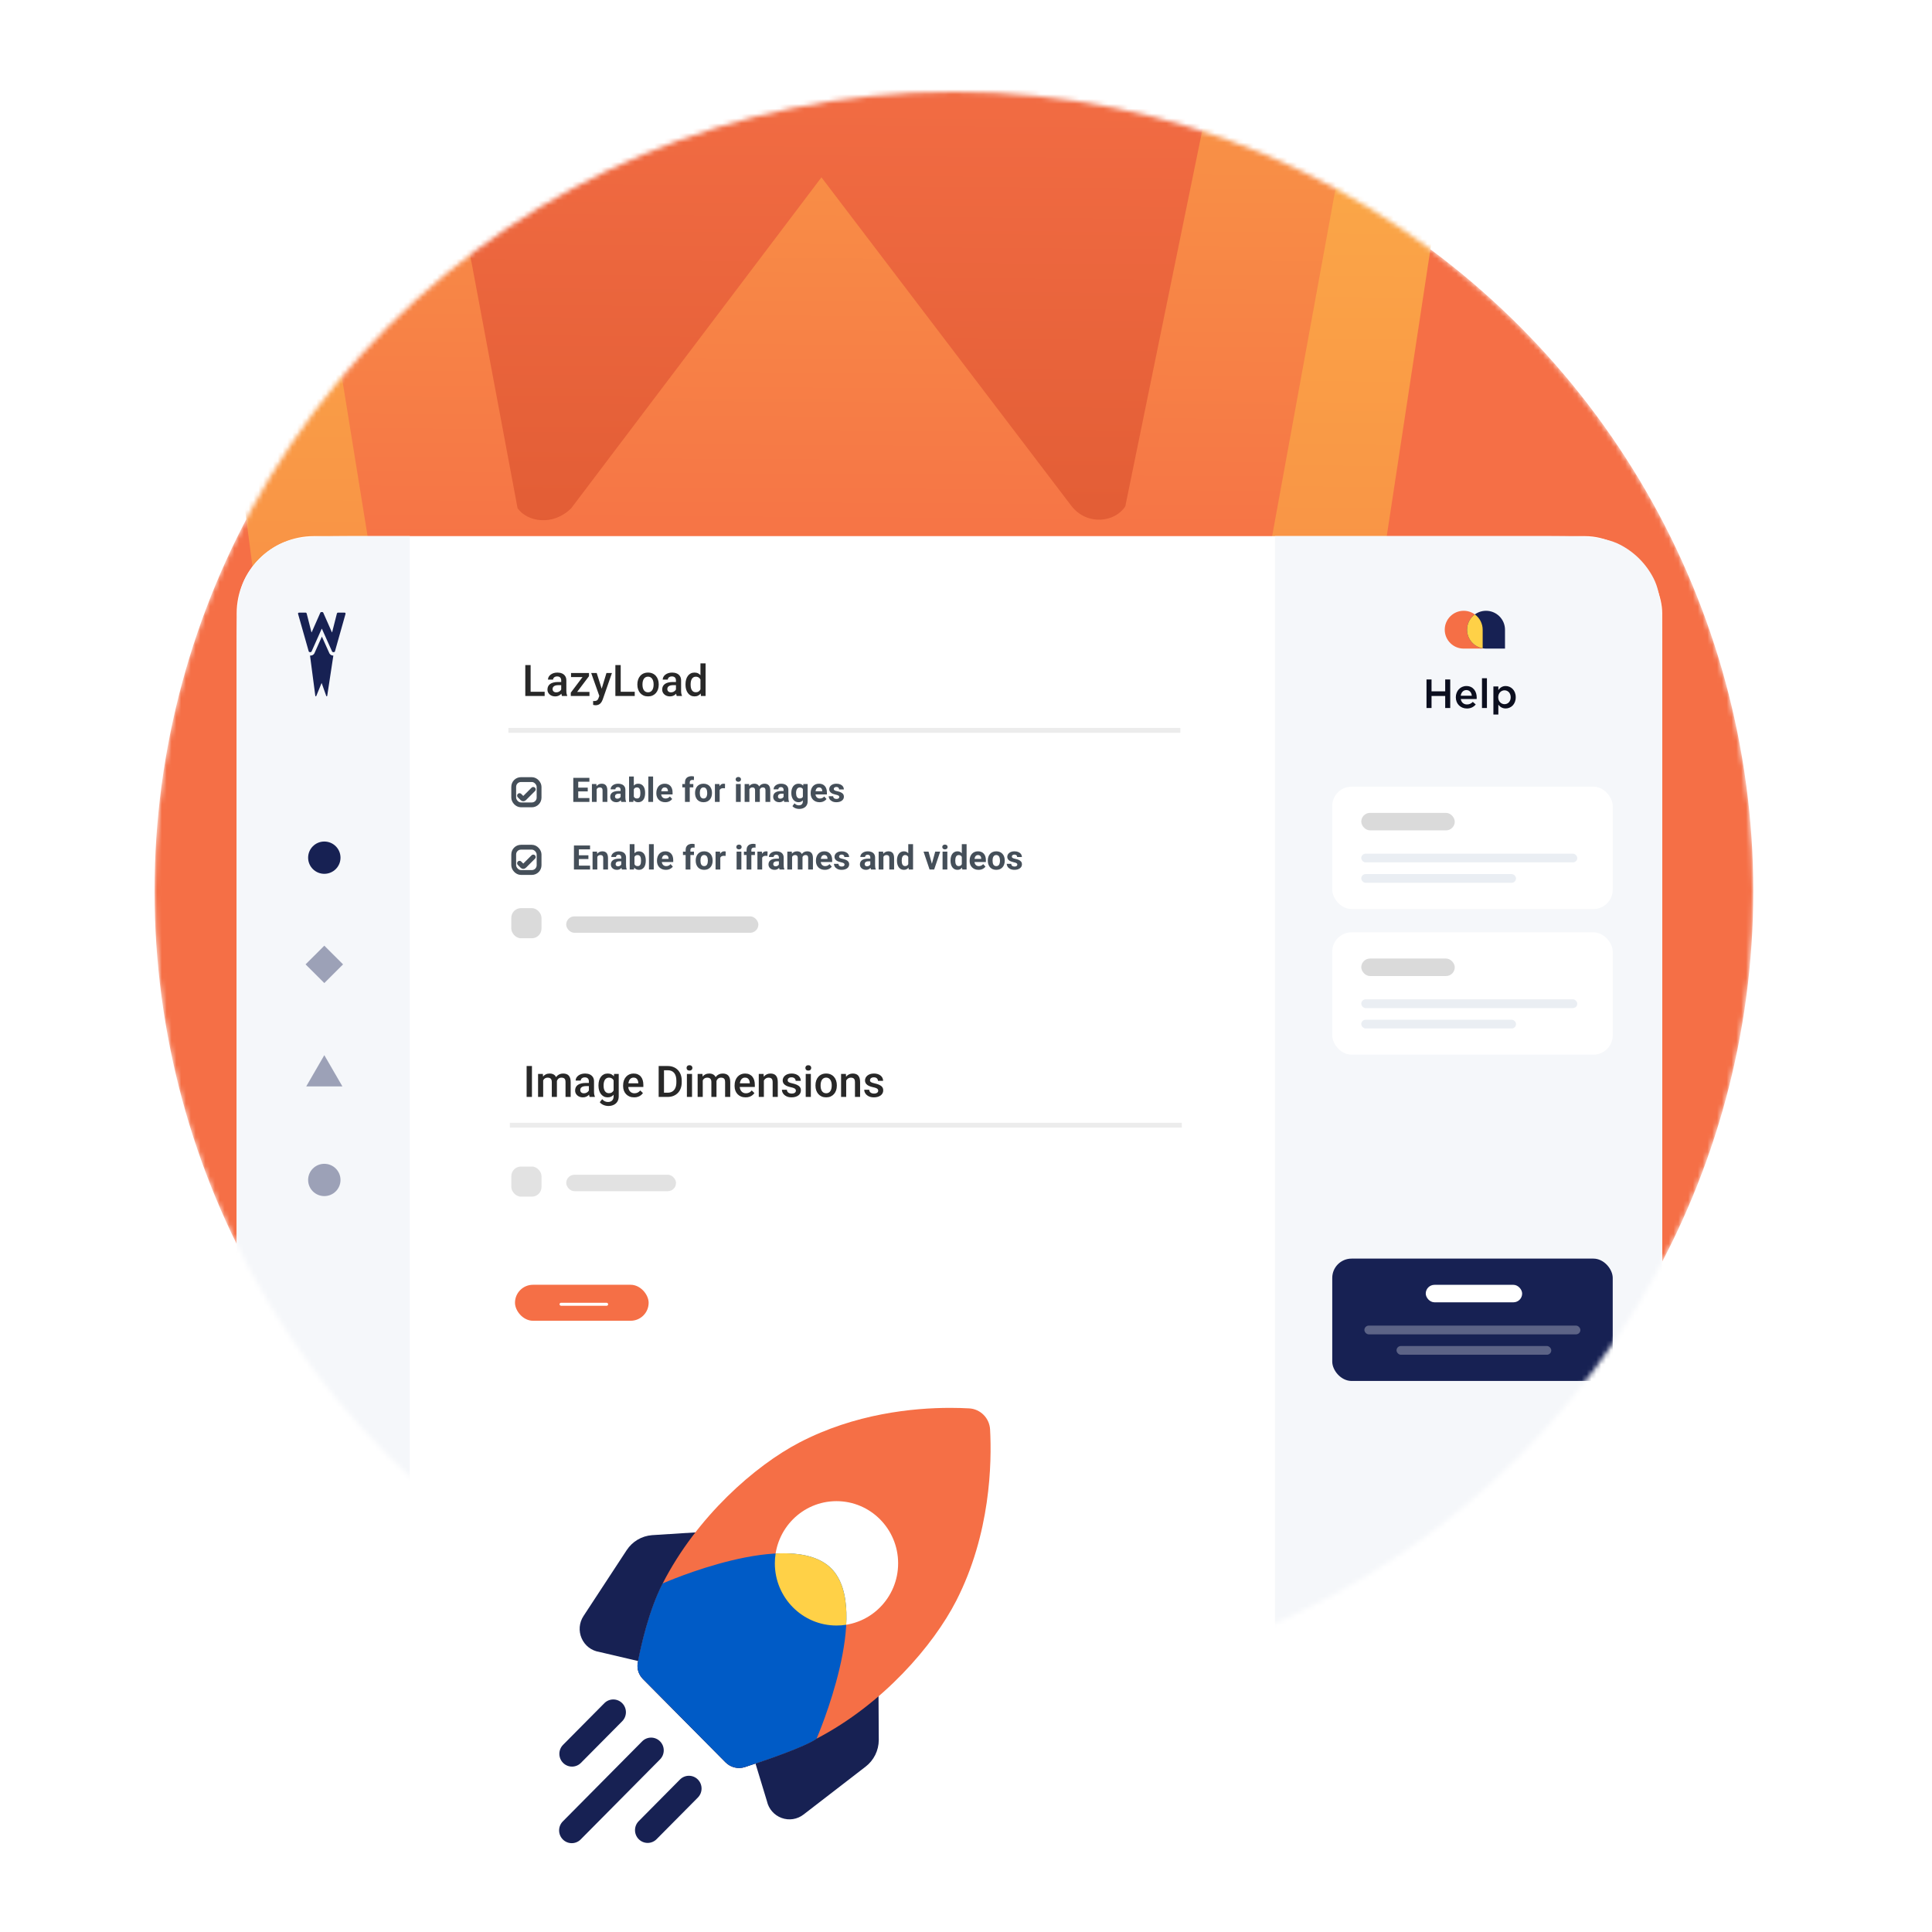 <svg width="400" height="400" viewBox="0 0 400 400" fill="none" xmlns="http://www.w3.org/2000/svg">
<g clip-path="url(#clip0_341_107358)">
<mask id="mask0_341_107358" style="mask-type:alpha" maskUnits="userSpaceOnUse" x="32" y="19" width="331" height="331">
<circle cx="197.5" cy="184.5" r="165.5" fill="#F56F46"/>
</mask>
<g mask="url(#mask0_341_107358)">
<circle cx="197.5" cy="184.5" r="165.5" fill="#F56F46"/>
<path fill-rule="evenodd" clip-rule="evenodd" d="M314.393 -87.592C294.656 -87.592 276.153 -99.08 267.107 -117.131L251.482 -152.004H96.468L80.843 -117.131C71.797 -99.08 53.294 -87.592 33.557 -87.592H25.333L91.533 415.802C94.823 425.238 100.99 425.238 104.691 415.802L170.48 254.978L227.634 415.392C230.923 424.828 237.091 424.828 240.792 415.392L317.271 -87.182L314.393 -87.592Z" fill="url(#paint0_linear_341_107358)"/>
<path fill-rule="evenodd" clip-rule="evenodd" d="M245.306 -165.951H103.038L81.246 -117.13C73.844 -102.36 59.453 -91.693 43.828 -88.821L93.992 221.749C97.281 227.492 103.449 227.492 107.15 221.749L171.294 124.516L230.093 221.338C233.793 227.082 239.55 227.082 243.25 221.338L299.993 -89.642C286.013 -93.745 273.678 -103.591 267.099 -117.13L245.306 -165.951Z" fill="url(#paint1_linear_341_107358)"/>
<path fill-rule="evenodd" clip-rule="evenodd" d="M267.109 -117.131L173.772 -325.135L80.845 -117.131C77.555 -110.977 73.444 -105.643 68.51 -101.13L107.16 105.233C109.216 108.104 114.562 108.925 118.262 105.233L170.071 36.718L221.88 104.822C225.169 108.925 230.926 108.104 232.982 104.822L275.744 -104.002C272.455 -108.105 269.577 -112.208 267.109 -117.131Z" fill="url(#paint2_linear_341_107358)"/>
<rect x="49" y="111" width="295.143" height="257.597" rx="16" fill="white"/>
<path d="M263.984 111H318.495C327.455 111 331.936 111 335.358 112.744C338.369 114.278 340.817 116.726 342.351 119.736C344.095 123.159 344.095 127.639 344.095 136.6V328.094C344.095 341.535 344.095 348.256 341.479 353.39C339.178 357.906 335.506 361.577 330.99 363.878C325.857 366.494 319.136 366.494 305.695 366.494H263.984V111Z" fill="#F5F7FA"/>
<rect x="275.829" y="162.871" width="58.069" height="25.332" rx="4" fill="white"/>
<rect x="281.837" y="168.299" width="19.356" height="3.619" rx="1.809" fill="#DADADA"/>
<rect opacity="0.8" x="281.837" y="176.743" width="44.719" height="1.809" rx="0.905" fill="#E5EAF0"/>
<rect opacity="0.8" x="281.837" y="180.965" width="32.038" height="1.809" rx="0.905" fill="#E5EAF0"/>
<rect x="275.829" y="193.028" width="58.069" height="25.332" rx="4" fill="white"/>
<rect x="281.837" y="198.457" width="19.356" height="3.619" rx="1.809" fill="#DADADA"/>
<rect opacity="0.8" x="281.837" y="206.901" width="44.719" height="1.809" rx="0.905" fill="#E5EAF0"/>
<rect opacity="0.8" x="281.837" y="211.123" width="32.038" height="1.809" rx="0.905" fill="#E5EAF0"/>
<rect x="275.829" y="260.581" width="58.069" height="25.332" rx="4" fill="#172153"/>
<rect x="295.185" y="266.01" width="19.961" height="3.619" rx="1.809" fill="white"/>
<rect opacity="0.3" x="282.483" y="274.454" width="44.719" height="1.809" rx="0.905" fill="white"/>
<rect opacity="0.3" x="289.136" y="278.676" width="32.038" height="1.809" rx="0.905" fill="white"/>
<path d="M299.119 130.37C299.119 128.208 300.877 126.456 303.039 126.456V126.456C305.207 126.456 306.971 128.213 306.971 130.382V134.285H303.034C300.871 134.285 299.119 132.532 299.119 130.37V130.37Z" fill="#F56F46"/>
<path d="M303.743 130.37C303.743 128.208 305.501 126.456 307.663 126.456V126.456C309.831 126.456 311.595 128.213 311.595 130.382V134.285H307.657C305.495 134.285 303.743 132.532 303.743 130.37V130.37Z" fill="#172153"/>
<path fill-rule="evenodd" clip-rule="evenodd" d="M305.353 127.208C304.377 127.92 303.743 129.072 303.743 130.37C303.743 132.298 305.136 133.9 306.971 134.225V130.382C306.971 129.078 306.333 127.922 305.353 127.208Z" fill="#FFD147"/>
<path d="M295.343 146.586H296.385V144.095H299.213V146.586H300.255V140.675H299.213V143.132H296.385V140.675H295.343V146.586Z" fill="#0C0F1F"/>
<path d="M303.708 146.687C304.529 146.687 305.113 146.358 305.537 145.851L304.936 145.319C304.58 145.665 304.224 145.851 303.725 145.851C303.064 145.851 302.548 145.446 302.437 144.72H305.723C305.732 144.618 305.74 144.526 305.74 144.433C305.74 143.149 305.02 142.035 303.598 142.035C302.319 142.035 301.413 143.082 301.413 144.357V144.374C301.413 145.75 302.412 146.687 303.708 146.687ZM302.429 144.044C302.522 143.352 302.962 142.87 303.589 142.87C304.267 142.87 304.656 143.386 304.724 144.044H302.429Z" fill="#0C0F1F"/>
<path d="M306.828 146.586H307.853V140.422H306.828V146.586Z" fill="#0C0F1F"/>
<path d="M309.192 147.937H310.217V145.893C310.53 146.307 310.996 146.679 311.733 146.679C312.8 146.679 313.816 145.843 313.816 144.365V144.348C313.816 142.87 312.791 142.035 311.733 142.035C311.013 142.035 310.547 142.406 310.217 142.87V142.127H309.192V147.937ZM311.496 145.792C310.801 145.792 310.191 145.226 310.191 144.365V144.348C310.191 143.495 310.801 142.921 311.496 142.921C312.19 142.921 312.774 143.487 312.774 144.348V144.365C312.774 145.243 312.198 145.792 311.496 145.792Z" fill="#0C0F1F"/>
<rect x="106.359" y="161.406" width="5.252" height="5.234" rx="1.5" stroke="#454F59"/>
<path d="M122.033 165.223V166.022H119.384V165.223H122.033ZM119.719 161.046V166.022H118.693V161.046H119.719ZM121.688 163.073V163.852H119.384V163.073H121.688ZM122.029 161.046V161.849H119.384V161.046H122.029ZM123.533 163.114V166.022H122.549V162.324H123.472L123.533 163.114ZM123.39 164.043H123.123C123.123 163.77 123.158 163.524 123.229 163.305C123.3 163.084 123.399 162.896 123.526 162.741C123.654 162.584 123.806 162.464 123.981 162.382C124.159 162.298 124.357 162.256 124.576 162.256C124.749 162.256 124.907 162.281 125.051 162.331C125.194 162.381 125.317 162.461 125.42 162.57C125.525 162.68 125.604 162.824 125.659 163.004C125.716 163.184 125.745 163.404 125.745 163.664V166.022H124.753V163.661C124.753 163.497 124.731 163.369 124.685 163.278C124.639 163.187 124.572 163.123 124.483 163.086C124.397 163.048 124.29 163.028 124.162 163.028C124.03 163.028 123.915 163.055 123.817 163.107C123.721 163.159 123.641 163.232 123.578 163.326C123.516 163.417 123.469 163.524 123.438 163.647C123.406 163.77 123.39 163.902 123.39 164.043ZM128.489 165.188V163.541C128.489 163.423 128.47 163.321 128.431 163.237C128.392 163.15 128.332 163.083 128.25 163.035C128.17 162.987 128.067 162.963 127.939 162.963C127.83 162.963 127.735 162.983 127.655 163.021C127.576 163.058 127.514 163.111 127.471 163.182C127.427 163.25 127.406 163.331 127.406 163.425H126.421C126.421 163.268 126.458 163.118 126.531 162.977C126.604 162.836 126.71 162.712 126.849 162.604C126.988 162.495 127.153 162.41 127.344 162.348C127.538 162.287 127.754 162.256 127.994 162.256C128.281 162.256 128.536 162.304 128.759 162.399C128.983 162.495 129.158 162.639 129.286 162.83C129.416 163.021 129.48 163.261 129.48 163.548V165.13C129.48 165.333 129.493 165.5 129.518 165.629C129.543 165.757 129.58 165.869 129.627 165.964V166.022H128.633C128.585 165.922 128.549 165.797 128.523 165.646C128.501 165.494 128.489 165.341 128.489 165.188ZM128.619 163.77L128.626 164.327H128.076C127.946 164.327 127.833 164.342 127.737 164.372C127.642 164.401 127.563 164.443 127.501 164.498C127.44 164.55 127.394 164.612 127.365 164.683C127.337 164.753 127.324 164.831 127.324 164.915C127.324 164.999 127.343 165.076 127.382 165.144C127.421 165.21 127.476 165.263 127.549 165.301C127.622 165.338 127.708 165.356 127.806 165.356C127.954 165.356 128.083 165.326 128.192 165.267C128.301 165.208 128.386 165.135 128.445 165.048C128.506 164.962 128.538 164.88 128.541 164.802L128.8 165.219C128.764 165.313 128.714 165.41 128.65 165.51C128.588 165.61 128.51 165.705 128.414 165.793C128.318 165.88 128.203 165.952 128.069 166.009C127.934 166.063 127.775 166.091 127.59 166.091C127.356 166.091 127.143 166.044 126.951 165.951C126.762 165.855 126.612 165.724 126.5 165.558C126.391 165.389 126.336 165.198 126.336 164.983C126.336 164.79 126.372 164.618 126.445 164.467C126.518 164.317 126.625 164.19 126.767 164.088C126.91 163.983 127.089 163.904 127.303 163.852C127.517 163.797 127.766 163.77 128.048 163.77H128.619ZM130.239 160.772H131.224V165.175L131.125 166.022H130.239V160.772ZM133.565 164.136V164.208C133.565 164.483 133.535 164.736 133.476 164.966C133.419 165.196 133.33 165.396 133.209 165.564C133.089 165.731 132.938 165.861 132.758 165.954C132.581 166.045 132.371 166.091 132.129 166.091C131.904 166.091 131.708 166.045 131.542 165.954C131.377 165.863 131.24 165.734 131.128 165.568C131.016 165.402 130.926 165.207 130.858 164.983C130.79 164.76 130.738 164.516 130.704 164.252V164.095C130.738 163.83 130.79 163.587 130.858 163.363C130.926 163.14 131.016 162.945 131.128 162.779C131.24 162.612 131.377 162.484 131.542 162.393C131.706 162.301 131.899 162.256 132.123 162.256C132.366 162.256 132.578 162.303 132.758 162.396C132.941 162.487 133.091 162.617 133.209 162.786C133.33 162.952 133.419 163.15 133.476 163.38C133.535 163.608 133.565 163.86 133.565 164.136ZM132.581 164.208V164.136C132.581 163.985 132.569 163.844 132.546 163.712C132.526 163.577 132.489 163.46 132.437 163.36C132.385 163.257 132.313 163.176 132.222 163.117C132.133 163.058 132.018 163.028 131.876 163.028C131.742 163.028 131.628 163.051 131.535 163.097C131.441 163.142 131.364 163.206 131.302 163.288C131.243 163.37 131.199 163.468 131.169 163.582C131.139 163.694 131.121 163.817 131.114 163.951V164.399C131.121 164.579 131.151 164.738 131.203 164.877C131.258 165.014 131.34 165.122 131.449 165.202C131.561 165.28 131.706 165.318 131.883 165.318C132.022 165.318 132.137 165.291 132.229 165.236C132.32 165.182 132.39 165.104 132.44 165.004C132.493 164.904 132.529 164.786 132.55 164.652C132.57 164.515 132.581 164.367 132.581 164.208ZM135.216 160.772V166.022H134.228V160.772H135.216ZM137.731 166.091C137.444 166.091 137.187 166.045 136.959 165.954C136.731 165.861 136.537 165.732 136.378 165.568C136.221 165.404 136.1 165.214 136.016 164.997C135.931 164.778 135.889 164.546 135.889 164.3V164.163C135.889 163.883 135.929 163.626 136.009 163.394C136.089 163.162 136.202 162.96 136.351 162.789C136.501 162.618 136.683 162.487 136.897 162.396C137.112 162.303 137.353 162.256 137.622 162.256C137.884 162.256 138.117 162.299 138.319 162.386C138.522 162.472 138.692 162.595 138.829 162.755C138.968 162.914 139.072 163.106 139.143 163.329C139.214 163.55 139.249 163.796 139.249 164.067V164.478H136.31V163.821H138.282V163.746C138.282 163.609 138.257 163.487 138.207 163.38C138.159 163.271 138.086 163.184 137.988 163.121C137.89 163.057 137.764 163.025 137.612 163.025C137.482 163.025 137.37 163.053 137.277 163.11C137.183 163.167 137.107 163.247 137.048 163.35C136.991 163.452 136.948 163.573 136.918 163.712C136.891 163.849 136.877 163.999 136.877 164.163V164.3C136.877 164.448 136.897 164.585 136.938 164.71C136.982 164.835 137.042 164.944 137.12 165.035C137.199 165.126 137.295 165.196 137.407 165.247C137.521 165.297 137.649 165.322 137.793 165.322C137.971 165.322 138.136 165.288 138.289 165.219C138.444 165.149 138.577 165.043 138.688 164.901L139.167 165.421C139.09 165.533 138.984 165.64 138.849 165.742C138.717 165.845 138.557 165.929 138.371 165.995C138.184 166.059 137.971 166.091 137.731 166.091ZM142.807 166.022H141.816V161.996C141.816 161.716 141.871 161.48 141.98 161.289C142.092 161.095 142.248 160.949 142.448 160.851C142.651 160.751 142.891 160.701 143.169 160.701C143.261 160.701 143.348 160.708 143.433 160.721C143.517 160.733 143.599 160.747 143.679 160.766L143.668 161.507C143.625 161.496 143.58 161.488 143.532 161.483C143.484 161.479 143.428 161.477 143.364 161.477C143.246 161.477 143.144 161.497 143.06 161.538C142.978 161.577 142.915 161.635 142.872 161.712C142.829 161.79 142.807 161.884 142.807 161.996V166.022ZM143.545 162.324V163.021H141.266V162.324H143.545ZM143.904 164.211V164.139C143.904 163.868 143.943 163.618 144.021 163.391C144.098 163.16 144.211 162.961 144.359 162.792C144.507 162.624 144.689 162.493 144.906 162.399C145.122 162.304 145.371 162.256 145.651 162.256C145.931 162.256 146.181 162.304 146.399 162.399C146.618 162.493 146.802 162.624 146.95 162.792C147.1 162.961 147.214 163.16 147.292 163.391C147.369 163.618 147.408 163.868 147.408 164.139V164.211C147.408 164.48 147.369 164.729 147.292 164.959C147.214 165.187 147.1 165.387 146.95 165.558C146.802 165.726 146.619 165.857 146.403 165.951C146.186 166.044 145.938 166.091 145.658 166.091C145.377 166.091 145.128 166.044 144.909 165.951C144.693 165.857 144.509 165.726 144.359 165.558C144.211 165.387 144.098 165.187 144.021 164.959C143.943 164.729 143.904 164.48 143.904 164.211ZM144.889 164.139V164.211C144.889 164.366 144.902 164.511 144.93 164.645C144.957 164.779 145 164.898 145.06 165C145.121 165.101 145.201 165.179 145.299 165.236C145.397 165.293 145.516 165.322 145.658 165.322C145.794 165.322 145.912 165.293 146.01 165.236C146.108 165.179 146.186 165.101 146.246 165C146.305 164.898 146.348 164.779 146.375 164.645C146.405 164.511 146.42 164.366 146.42 164.211V164.139C146.42 163.989 146.405 163.847 146.375 163.715C146.348 163.581 146.304 163.462 146.242 163.36C146.183 163.255 146.104 163.173 146.006 163.114C145.908 163.055 145.79 163.025 145.651 163.025C145.512 163.025 145.393 163.055 145.295 163.114C145.2 163.173 145.121 163.255 145.06 163.36C145 163.462 144.957 163.581 144.93 163.715C144.902 163.847 144.889 163.989 144.889 164.139ZM148.997 163.131V166.022H148.013V162.324H148.939L148.997 163.131ZM150.111 162.3L150.094 163.213C150.046 163.206 149.988 163.2 149.92 163.196C149.854 163.189 149.793 163.186 149.739 163.186C149.6 163.186 149.479 163.204 149.376 163.24C149.276 163.274 149.192 163.326 149.124 163.394C149.057 163.462 149.007 163.546 148.973 163.644C148.941 163.742 148.923 163.853 148.918 163.979L148.72 163.917C148.72 163.678 148.744 163.458 148.792 163.257C148.84 163.055 148.909 162.878 149 162.728C149.094 162.577 149.208 162.461 149.342 162.379C149.477 162.297 149.631 162.256 149.804 162.256C149.858 162.256 149.914 162.26 149.971 162.27C150.028 162.276 150.075 162.287 150.111 162.3ZM153.358 162.324V166.022H152.371V162.324H153.358ZM152.309 161.36C152.309 161.217 152.359 161.098 152.459 161.005C152.56 160.911 152.694 160.865 152.863 160.865C153.029 160.865 153.162 160.911 153.263 161.005C153.365 161.098 153.417 161.217 153.417 161.36C153.417 161.504 153.365 161.622 153.263 161.716C153.162 161.809 153.029 161.856 152.863 161.856C152.694 161.856 152.56 161.809 152.459 161.716C152.359 161.622 152.309 161.504 152.309 161.36ZM155.156 163.09V166.022H154.168V162.324H155.095L155.156 163.09ZM155.02 164.043H154.746C154.746 163.786 154.777 163.549 154.838 163.333C154.902 163.114 154.994 162.925 155.115 162.765C155.238 162.603 155.39 162.478 155.57 162.389C155.75 162.3 155.958 162.256 156.195 162.256C156.359 162.256 156.51 162.281 156.646 162.331C156.783 162.379 156.901 162.455 156.999 162.56C157.099 162.663 157.176 162.797 157.231 162.963C157.286 163.127 157.313 163.325 157.313 163.555V166.022H156.329V163.664C156.329 163.495 156.306 163.366 156.26 163.274C156.215 163.183 156.15 163.119 156.065 163.083C155.983 163.047 155.884 163.028 155.768 163.028C155.64 163.028 155.529 163.055 155.433 163.107C155.34 163.159 155.262 163.232 155.201 163.326C155.139 163.417 155.094 163.524 155.064 163.647C155.034 163.77 155.02 163.902 155.02 164.043ZM157.221 163.931L156.869 163.975C156.869 163.734 156.898 163.509 156.958 163.302C157.019 163.094 157.109 162.912 157.228 162.755C157.348 162.598 157.498 162.476 157.675 162.389C157.853 162.3 158.058 162.256 158.291 162.256C158.468 162.256 158.63 162.282 158.776 162.334C158.922 162.385 159.046 162.465 159.148 162.577C159.253 162.687 159.333 162.83 159.388 163.008C159.445 163.186 159.473 163.403 159.473 163.661V166.022H158.485V163.661C158.485 163.49 158.463 163.36 158.417 163.271C158.374 163.18 158.31 163.117 158.226 163.083C158.144 163.047 158.046 163.028 157.932 163.028C157.813 163.028 157.709 163.052 157.621 163.1C157.532 163.146 157.458 163.209 157.398 163.292C157.339 163.374 157.295 163.469 157.265 163.579C157.236 163.686 157.221 163.803 157.221 163.931ZM162.231 165.188V163.541C162.231 163.423 162.212 163.321 162.173 163.237C162.135 163.15 162.074 163.083 161.992 163.035C161.912 162.987 161.809 162.963 161.681 162.963C161.572 162.963 161.477 162.983 161.397 163.021C161.318 163.058 161.256 163.111 161.213 163.182C161.17 163.25 161.148 163.331 161.148 163.425H160.164C160.164 163.268 160.2 163.118 160.273 162.977C160.346 162.836 160.452 162.712 160.591 162.604C160.73 162.495 160.895 162.41 161.086 162.348C161.28 162.287 161.497 162.256 161.736 162.256C162.023 162.256 162.278 162.304 162.501 162.399C162.725 162.495 162.9 162.639 163.028 162.83C163.158 163.021 163.223 163.261 163.223 163.548V165.13C163.223 165.333 163.235 165.5 163.26 165.629C163.285 165.757 163.322 165.869 163.37 165.964V166.022H162.375C162.327 165.922 162.291 165.797 162.266 165.646C162.243 165.494 162.231 165.341 162.231 165.188ZM162.361 163.77L162.368 164.327H161.818C161.688 164.327 161.575 164.342 161.479 164.372C161.384 164.401 161.305 164.443 161.244 164.498C161.182 164.55 161.137 164.612 161.107 164.683C161.08 164.753 161.066 164.831 161.066 164.915C161.066 164.999 161.085 165.076 161.124 165.144C161.163 165.21 161.219 165.263 161.292 165.301C161.364 165.338 161.45 165.356 161.548 165.356C161.696 165.356 161.825 165.326 161.934 165.267C162.043 165.208 162.128 165.135 162.187 165.048C162.249 164.962 162.28 164.88 162.283 164.802L162.542 165.219C162.506 165.313 162.456 165.41 162.392 165.51C162.331 165.61 162.252 165.705 162.156 165.793C162.061 165.88 161.945 165.952 161.811 166.009C161.677 166.063 161.517 166.091 161.333 166.091C161.098 166.091 160.885 166.044 160.693 165.951C160.504 165.855 160.354 165.724 160.242 165.558C160.133 165.389 160.078 165.198 160.078 164.983C160.078 164.79 160.115 164.618 160.188 164.467C160.26 164.317 160.368 164.19 160.509 164.088C160.652 163.983 160.831 163.904 161.045 163.852C161.26 163.797 161.508 163.77 161.791 163.77H162.361ZM166.323 162.324H167.215V165.899C167.215 166.237 167.14 166.523 166.989 166.757C166.841 166.994 166.634 167.173 166.367 167.294C166.101 167.417 165.791 167.479 165.438 167.479C165.283 167.479 165.118 167.458 164.945 167.417C164.774 167.376 164.61 167.312 164.453 167.226C164.298 167.139 164.168 167.03 164.063 166.897L164.498 166.316C164.611 166.449 164.744 166.551 164.894 166.624C165.044 166.699 165.211 166.737 165.393 166.737C165.571 166.737 165.721 166.704 165.844 166.638C165.967 166.574 166.062 166.479 166.128 166.354C166.194 166.231 166.227 166.082 166.227 165.906V163.179L166.323 162.324ZM163.834 164.218V164.146C163.834 163.863 163.869 163.607 163.937 163.377C164.008 163.145 164.107 162.945 164.234 162.779C164.364 162.612 164.521 162.484 164.706 162.393C164.891 162.301 165.099 162.256 165.332 162.256C165.578 162.256 165.784 162.301 165.95 162.393C166.117 162.484 166.253 162.614 166.36 162.782C166.467 162.949 166.551 163.146 166.61 163.374C166.671 163.599 166.719 163.846 166.753 164.115V164.272C166.719 164.53 166.668 164.769 166.6 164.99C166.531 165.211 166.441 165.405 166.33 165.571C166.218 165.735 166.079 165.863 165.913 165.954C165.749 166.045 165.553 166.091 165.325 166.091C165.097 166.091 164.891 166.044 164.706 165.951C164.524 165.857 164.368 165.726 164.238 165.558C164.108 165.389 164.008 165.191 163.937 164.963C163.869 164.735 163.834 164.487 163.834 164.218ZM164.819 164.146V164.218C164.819 164.37 164.834 164.513 164.863 164.645C164.893 164.777 164.938 164.895 165 164.997C165.064 165.097 165.142 165.176 165.236 165.233C165.332 165.288 165.444 165.315 165.574 165.315C165.754 165.315 165.901 165.277 166.015 165.202C166.129 165.125 166.215 165.019 166.271 164.884C166.328 164.75 166.361 164.595 166.371 164.419V163.972C166.366 163.828 166.347 163.699 166.312 163.585C166.278 163.469 166.23 163.37 166.169 163.288C166.107 163.206 166.028 163.142 165.93 163.097C165.832 163.051 165.715 163.028 165.581 163.028C165.451 163.028 165.338 163.058 165.243 163.117C165.149 163.174 165.071 163.253 165.007 163.353C164.945 163.453 164.899 163.572 164.867 163.708C164.835 163.843 164.819 163.989 164.819 164.146ZM169.683 166.091C169.396 166.091 169.138 166.045 168.91 165.954C168.682 165.861 168.489 165.732 168.329 165.568C168.172 165.404 168.051 165.214 167.967 164.997C167.882 164.778 167.84 164.546 167.84 164.3V164.163C167.84 163.883 167.88 163.626 167.96 163.394C168.04 163.162 168.154 162.96 168.302 162.789C168.452 162.618 168.634 162.487 168.849 162.396C169.063 162.303 169.304 162.256 169.573 162.256C169.835 162.256 170.068 162.299 170.271 162.386C170.473 162.472 170.643 162.595 170.78 162.755C170.919 162.914 171.024 163.106 171.094 163.329C171.165 163.55 171.2 163.796 171.2 164.067V164.478H168.261V163.821H170.233V163.746C170.233 163.609 170.208 163.487 170.158 163.38C170.11 163.271 170.037 163.184 169.939 163.121C169.841 163.057 169.716 163.025 169.563 163.025C169.433 163.025 169.321 163.053 169.228 163.11C169.135 163.167 169.058 163.247 168.999 163.35C168.942 163.452 168.899 163.573 168.869 163.712C168.842 163.849 168.828 163.999 168.828 164.163V164.3C168.828 164.448 168.849 164.585 168.89 164.71C168.933 164.835 168.993 164.944 169.071 165.035C169.151 165.126 169.246 165.196 169.358 165.247C169.472 165.297 169.601 165.322 169.744 165.322C169.922 165.322 170.087 165.288 170.24 165.219C170.395 165.149 170.528 165.043 170.64 164.901L171.118 165.421C171.041 165.533 170.935 165.64 170.8 165.742C170.668 165.845 170.509 165.929 170.322 165.995C170.135 166.059 169.922 166.091 169.683 166.091ZM173.76 165C173.76 164.93 173.74 164.866 173.699 164.809C173.658 164.752 173.581 164.7 173.47 164.652C173.36 164.602 173.202 164.556 172.995 164.515C172.808 164.474 172.633 164.423 172.472 164.361C172.312 164.298 172.173 164.221 172.055 164.132C171.938 164.043 171.847 163.939 171.781 163.818C171.715 163.695 171.682 163.555 171.682 163.397C171.682 163.243 171.715 163.097 171.781 162.96C171.85 162.823 171.946 162.702 172.072 162.598C172.199 162.491 172.354 162.407 172.537 162.348C172.721 162.287 172.929 162.256 173.159 162.256C173.48 162.256 173.756 162.307 173.986 162.41C174.218 162.512 174.396 162.653 174.519 162.833C174.644 163.011 174.707 163.214 174.707 163.442H173.723C173.723 163.346 173.702 163.261 173.661 163.186C173.622 163.108 173.561 163.048 173.477 163.004C173.395 162.959 173.287 162.936 173.155 162.936C173.046 162.936 172.951 162.955 172.872 162.994C172.792 163.031 172.73 163.081 172.687 163.145C172.646 163.206 172.625 163.274 172.625 163.35C172.625 163.407 172.637 163.458 172.66 163.503C172.685 163.547 172.725 163.587 172.779 163.623C172.834 163.66 172.905 163.694 172.991 163.726C173.08 163.755 173.189 163.783 173.319 163.808C173.586 163.862 173.824 163.934 174.034 164.023C174.243 164.11 174.41 164.228 174.533 164.378C174.656 164.527 174.717 164.721 174.717 164.963C174.717 165.127 174.681 165.277 174.608 165.414C174.535 165.551 174.43 165.67 174.293 165.773C174.157 165.873 173.993 165.952 173.801 166.009C173.612 166.063 173.399 166.091 173.162 166.091C172.818 166.091 172.526 166.029 172.287 165.906C172.05 165.783 171.87 165.627 171.747 165.438C171.626 165.247 171.566 165.051 171.566 164.85H172.499C172.504 164.985 172.538 165.093 172.602 165.175C172.668 165.257 172.751 165.316 172.851 165.353C172.954 165.389 173.064 165.407 173.183 165.407C173.31 165.407 173.416 165.39 173.5 165.356C173.585 165.319 173.649 165.272 173.692 165.212C173.737 165.151 173.76 165.08 173.76 165Z" fill="#454F59"/>
<path d="M110.406 163.436L108.522 165.315V165.315C108.421 165.415 108.258 165.416 108.157 165.315C108.157 165.315 108.157 165.315 108.157 165.315L107.564 164.725" stroke="#454F59" stroke-linecap="round" stroke-linejoin="round"/>
<rect x="106.359" y="175.406" width="5.252" height="5.234" rx="1.5" stroke="#454F59"/>
<path d="M122.168 179.223V180.022H119.519V179.223H122.168ZM119.854 175.046V180.022H118.829V175.046H119.854ZM121.823 177.073V177.852H119.519V177.073H121.823ZM122.165 175.046V175.849H119.519V175.046H122.165ZM123.668 177.114V180.022H122.684V176.324H123.607L123.668 177.114ZM123.525 178.043H123.258C123.258 177.77 123.294 177.524 123.364 177.305C123.435 177.084 123.534 176.896 123.662 176.741C123.789 176.584 123.941 176.464 124.116 176.382C124.294 176.298 124.492 176.256 124.711 176.256C124.884 176.256 125.042 176.281 125.186 176.331C125.33 176.381 125.453 176.461 125.555 176.57C125.66 176.68 125.74 176.824 125.794 177.004C125.851 177.184 125.88 177.404 125.88 177.664V180.022H124.889V177.661C124.889 177.497 124.866 177.369 124.82 177.278C124.775 177.187 124.708 177.123 124.619 177.086C124.532 177.048 124.425 177.028 124.297 177.028C124.165 177.028 124.05 177.055 123.952 177.107C123.856 177.159 123.777 177.232 123.713 177.326C123.651 177.417 123.605 177.524 123.573 177.647C123.541 177.77 123.525 177.902 123.525 178.043ZM128.625 179.188V177.541C128.625 177.423 128.605 177.321 128.566 177.237C128.528 177.15 128.467 177.083 128.385 177.035C128.306 176.987 128.202 176.963 128.074 176.963C127.965 176.963 127.87 176.983 127.791 177.021C127.711 177.058 127.649 177.111 127.606 177.182C127.563 177.25 127.541 177.331 127.541 177.425H126.557C126.557 177.268 126.593 177.118 126.666 176.977C126.739 176.836 126.845 176.712 126.984 176.604C127.123 176.495 127.288 176.41 127.479 176.348C127.673 176.287 127.89 176.256 128.129 176.256C128.416 176.256 128.671 176.304 128.895 176.399C129.118 176.495 129.293 176.639 129.421 176.83C129.551 177.021 129.616 177.261 129.616 177.548V179.13C129.616 179.333 129.628 179.5 129.653 179.629C129.678 179.757 129.715 179.869 129.763 179.964V180.022H128.768C128.72 179.922 128.684 179.797 128.659 179.646C128.636 179.494 128.625 179.341 128.625 179.188ZM128.754 177.77L128.761 178.327H128.211C128.081 178.327 127.968 178.342 127.873 178.372C127.777 178.401 127.698 178.443 127.637 178.498C127.575 178.55 127.53 178.612 127.5 178.683C127.473 178.753 127.459 178.831 127.459 178.915C127.459 178.999 127.478 179.076 127.517 179.144C127.556 179.21 127.612 179.263 127.685 179.301C127.757 179.338 127.843 179.356 127.941 179.356C128.089 179.356 128.218 179.326 128.327 179.267C128.437 179.208 128.521 179.135 128.58 179.048C128.642 178.962 128.674 178.88 128.676 178.802L128.936 179.219C128.899 179.313 128.849 179.41 128.785 179.51C128.724 179.61 128.645 179.705 128.549 179.793C128.454 179.88 128.339 179.952 128.204 180.009C128.07 180.063 127.91 180.091 127.726 180.091C127.491 180.091 127.278 180.044 127.086 179.951C126.897 179.855 126.747 179.724 126.635 179.558C126.526 179.389 126.471 179.198 126.471 178.983C126.471 178.79 126.508 178.618 126.581 178.467C126.653 178.317 126.761 178.19 126.902 178.088C127.045 177.983 127.224 177.904 127.438 177.852C127.653 177.797 127.901 177.77 128.184 177.77H128.754ZM130.375 174.772H131.359V179.175L131.26 180.022H130.375V174.772ZM133.7 178.136V178.208C133.7 178.483 133.671 178.736 133.611 178.966C133.554 179.196 133.465 179.396 133.345 179.564C133.224 179.731 133.074 179.861 132.894 179.954C132.716 180.045 132.506 180.091 132.265 180.091C132.039 180.091 131.843 180.045 131.677 179.954C131.513 179.863 131.375 179.734 131.263 179.568C131.152 179.402 131.062 179.207 130.993 178.983C130.925 178.76 130.874 178.516 130.839 178.252V178.095C130.874 177.83 130.925 177.587 130.993 177.363C131.062 177.14 131.152 176.945 131.263 176.779C131.375 176.612 131.513 176.484 131.677 176.393C131.841 176.301 132.035 176.256 132.258 176.256C132.502 176.256 132.714 176.303 132.894 176.396C133.076 176.487 133.226 176.617 133.345 176.786C133.465 176.952 133.554 177.15 133.611 177.38C133.671 177.608 133.7 177.86 133.7 178.136ZM132.716 178.208V178.136C132.716 177.985 132.704 177.844 132.682 177.712C132.661 177.577 132.625 177.46 132.572 177.36C132.52 177.257 132.448 177.176 132.357 177.117C132.268 177.058 132.153 177.028 132.012 177.028C131.877 177.028 131.763 177.051 131.67 177.097C131.576 177.142 131.499 177.206 131.438 177.288C131.378 177.37 131.334 177.468 131.304 177.582C131.275 177.694 131.256 177.817 131.25 177.951V178.399C131.256 178.579 131.286 178.738 131.338 178.877C131.393 179.014 131.475 179.122 131.584 179.202C131.696 179.28 131.841 179.318 132.019 179.318C132.158 179.318 132.273 179.291 132.364 179.236C132.455 179.182 132.526 179.104 132.576 179.004C132.628 178.904 132.665 178.786 132.685 178.652C132.706 178.515 132.716 178.367 132.716 178.208ZM135.351 174.772V180.022H134.363V174.772H135.351ZM137.867 180.091C137.58 180.091 137.322 180.045 137.094 179.954C136.866 179.861 136.673 179.732 136.513 179.568C136.356 179.404 136.235 179.214 136.151 178.997C136.067 178.778 136.024 178.546 136.024 178.3V178.163C136.024 177.883 136.064 177.626 136.144 177.394C136.224 177.162 136.338 176.96 136.486 176.789C136.636 176.618 136.819 176.487 137.033 176.396C137.247 176.303 137.488 176.256 137.757 176.256C138.019 176.256 138.252 176.299 138.455 176.386C138.657 176.472 138.827 176.595 138.964 176.755C139.103 176.914 139.208 177.106 139.278 177.329C139.349 177.55 139.384 177.796 139.384 178.067V178.478H136.445V177.821H138.417V177.746C138.417 177.609 138.392 177.487 138.342 177.38C138.294 177.271 138.221 177.184 138.123 177.121C138.025 177.057 137.9 177.025 137.747 177.025C137.617 177.025 137.506 177.053 137.412 177.11C137.319 177.167 137.242 177.247 137.183 177.35C137.126 177.452 137.083 177.573 137.053 177.712C137.026 177.849 137.012 177.999 137.012 178.163V178.3C137.012 178.448 137.033 178.585 137.074 178.71C137.117 178.835 137.177 178.944 137.255 179.035C137.335 179.126 137.43 179.196 137.542 179.247C137.656 179.297 137.785 179.322 137.928 179.322C138.106 179.322 138.271 179.288 138.424 179.219C138.579 179.149 138.712 179.043 138.824 178.901L139.302 179.421C139.225 179.533 139.119 179.64 138.984 179.742C138.852 179.845 138.693 179.929 138.506 179.995C138.319 180.059 138.106 180.091 137.867 180.091ZM142.942 180.022H141.951V175.996C141.951 175.716 142.006 175.48 142.115 175.289C142.227 175.095 142.383 174.949 142.583 174.851C142.786 174.751 143.027 174.701 143.305 174.701C143.396 174.701 143.484 174.708 143.568 174.721C143.652 174.733 143.734 174.747 143.814 174.766L143.804 175.507C143.76 175.496 143.715 175.488 143.667 175.483C143.619 175.479 143.563 175.477 143.5 175.477C143.381 175.477 143.28 175.497 143.195 175.538C143.113 175.577 143.051 175.635 143.007 175.712C142.964 175.79 142.942 175.884 142.942 175.996V180.022ZM143.681 176.324V177.021H141.401V176.324H143.681ZM144.04 178.211V178.139C144.04 177.868 144.078 177.618 144.156 177.391C144.233 177.16 144.346 176.961 144.494 176.792C144.642 176.624 144.825 176.493 145.041 176.399C145.257 176.304 145.506 176.256 145.786 176.256C146.066 176.256 146.316 176.304 146.535 176.399C146.753 176.493 146.937 176.624 147.085 176.792C147.235 176.961 147.349 177.16 147.427 177.391C147.504 177.618 147.543 177.868 147.543 178.139V178.211C147.543 178.48 147.504 178.729 147.427 178.959C147.349 179.187 147.235 179.387 147.085 179.558C146.937 179.726 146.755 179.857 146.538 179.951C146.322 180.044 146.073 180.091 145.793 180.091C145.513 180.091 145.263 180.044 145.044 179.951C144.828 179.857 144.645 179.726 144.494 179.558C144.346 179.387 144.233 179.187 144.156 178.959C144.078 178.729 144.04 178.48 144.04 178.211ZM145.024 178.139V178.211C145.024 178.366 145.038 178.511 145.065 178.645C145.092 178.779 145.136 178.898 145.195 179C145.256 179.101 145.336 179.179 145.434 179.236C145.532 179.293 145.652 179.322 145.793 179.322C145.93 179.322 146.047 179.293 146.145 179.236C146.243 179.179 146.322 179.101 146.381 179C146.44 178.898 146.483 178.779 146.511 178.645C146.54 178.511 146.555 178.366 146.555 178.211V178.139C146.555 177.989 146.54 177.847 146.511 177.715C146.483 177.581 146.439 177.462 146.377 177.36C146.318 177.255 146.24 177.173 146.142 177.114C146.044 177.055 145.925 177.025 145.786 177.025C145.647 177.025 145.529 177.055 145.431 177.114C145.335 177.173 145.256 177.255 145.195 177.36C145.136 177.462 145.092 177.581 145.065 177.715C145.038 177.847 145.024 177.989 145.024 178.139ZM149.132 177.131V180.022H148.148V176.324H149.074L149.132 177.131ZM150.247 176.3L150.229 177.213C150.182 177.206 150.124 177.2 150.055 177.196C149.989 177.189 149.929 177.186 149.874 177.186C149.735 177.186 149.614 177.204 149.512 177.24C149.411 177.274 149.327 177.326 149.259 177.394C149.193 177.462 149.143 177.546 149.108 177.644C149.076 177.742 149.058 177.853 149.054 177.979L148.855 177.917C148.855 177.678 148.879 177.458 148.927 177.257C148.975 177.055 149.045 176.878 149.136 176.728C149.229 176.577 149.343 176.461 149.478 176.379C149.612 176.297 149.766 176.256 149.939 176.256C149.994 176.256 150.049 176.26 150.106 176.27C150.163 176.276 150.21 176.287 150.247 176.3ZM153.494 176.324V180.022H152.506V176.324H153.494ZM152.444 175.36C152.444 175.217 152.494 175.098 152.595 175.005C152.695 174.911 152.829 174.865 152.998 174.865C153.164 174.865 153.298 174.911 153.398 175.005C153.5 175.098 153.552 175.217 153.552 175.36C153.552 175.504 153.5 175.622 153.398 175.716C153.298 175.809 153.164 175.856 152.998 175.856C152.829 175.856 152.695 175.809 152.595 175.716C152.494 175.622 152.444 175.504 152.444 175.36ZM155.562 180.022H154.57V175.996C154.57 175.716 154.625 175.48 154.734 175.289C154.846 175.095 155.002 174.949 155.203 174.851C155.405 174.751 155.646 174.701 155.924 174.701C156.015 174.701 156.103 174.708 156.187 174.721C156.271 174.733 156.353 174.747 156.433 174.766L156.423 175.507C156.38 175.496 156.334 175.488 156.286 175.483C156.238 175.479 156.182 175.477 156.119 175.477C156 175.477 155.899 175.497 155.814 175.538C155.732 175.577 155.67 175.635 155.626 175.712C155.583 175.79 155.562 175.884 155.562 175.996V180.022ZM156.3 176.324V177.021H154.02V176.324H156.3ZM157.8 177.131V180.022H156.816V176.324H157.742L157.8 177.131ZM158.915 176.3L158.897 177.213C158.85 177.206 158.792 177.2 158.723 177.196C158.657 177.189 158.597 177.186 158.542 177.186C158.403 177.186 158.282 177.204 158.18 177.24C158.079 177.274 157.995 177.326 157.927 177.394C157.861 177.462 157.811 177.546 157.776 177.644C157.744 177.742 157.726 177.853 157.722 177.979L157.523 177.917C157.523 177.678 157.547 177.458 157.595 177.257C157.643 177.055 157.713 176.878 157.804 176.728C157.897 176.577 158.011 176.461 158.146 176.379C158.28 176.297 158.434 176.256 158.607 176.256C158.662 176.256 158.717 176.26 158.774 176.27C158.831 176.276 158.878 176.287 158.915 176.3ZM161.259 179.188V177.541C161.259 177.423 161.24 177.321 161.201 177.237C161.162 177.15 161.102 177.083 161.02 177.035C160.94 176.987 160.837 176.963 160.709 176.963C160.6 176.963 160.505 176.983 160.425 177.021C160.346 177.058 160.284 177.111 160.241 177.182C160.197 177.25 160.176 177.331 160.176 177.425H159.191C159.191 177.268 159.228 177.118 159.301 176.977C159.374 176.836 159.48 176.712 159.619 176.604C159.758 176.495 159.923 176.41 160.114 176.348C160.308 176.287 160.524 176.256 160.764 176.256C161.051 176.256 161.306 176.304 161.529 176.399C161.753 176.495 161.928 176.639 162.056 176.83C162.186 177.021 162.25 177.261 162.25 177.548V179.13C162.25 179.333 162.263 179.5 162.288 179.629C162.313 179.757 162.35 179.869 162.397 179.964V180.022H161.403C161.355 179.922 161.319 179.797 161.293 179.646C161.271 179.494 161.259 179.341 161.259 179.188ZM161.389 177.77L161.396 178.327H160.846C160.716 178.327 160.603 178.342 160.507 178.372C160.412 178.401 160.333 178.443 160.271 178.498C160.21 178.55 160.164 178.612 160.135 178.683C160.107 178.753 160.094 178.831 160.094 178.915C160.094 178.999 160.113 179.076 160.152 179.144C160.191 179.21 160.246 179.263 160.319 179.301C160.392 179.338 160.478 179.356 160.576 179.356C160.724 179.356 160.853 179.326 160.962 179.267C161.071 179.208 161.156 179.135 161.215 179.048C161.276 178.962 161.308 178.88 161.311 178.802L161.57 179.219C161.534 179.313 161.484 179.41 161.42 179.51C161.358 179.61 161.28 179.705 161.184 179.793C161.088 179.88 160.973 179.952 160.839 180.009C160.704 180.063 160.545 180.091 160.36 180.091C160.126 180.091 159.913 180.044 159.721 179.951C159.532 179.855 159.382 179.724 159.27 179.558C159.161 179.389 159.106 179.198 159.106 178.983C159.106 178.79 159.142 178.618 159.215 178.467C159.288 178.317 159.395 178.19 159.537 178.088C159.68 177.983 159.859 177.904 160.073 177.852C160.287 177.797 160.536 177.77 160.818 177.77H161.389ZM163.994 177.09V180.022H163.006V176.324H163.932L163.994 177.09ZM163.857 178.043H163.583C163.583 177.786 163.614 177.549 163.676 177.333C163.74 177.114 163.832 176.925 163.953 176.765C164.076 176.603 164.227 176.478 164.407 176.389C164.587 176.3 164.796 176.256 165.033 176.256C165.197 176.256 165.347 176.281 165.484 176.331C165.621 176.379 165.738 176.455 165.836 176.56C165.936 176.663 166.014 176.797 166.068 176.963C166.123 177.127 166.15 177.325 166.15 177.555V180.022H165.166V177.664C165.166 177.495 165.143 177.366 165.098 177.274C165.052 177.183 164.987 177.119 164.903 177.083C164.821 177.047 164.722 177.028 164.605 177.028C164.478 177.028 164.366 177.055 164.271 177.107C164.177 177.159 164.1 177.232 164.038 177.326C163.977 177.417 163.931 177.524 163.901 177.647C163.872 177.77 163.857 177.902 163.857 178.043ZM166.058 177.931L165.706 177.975C165.706 177.734 165.736 177.509 165.795 177.302C165.856 177.094 165.946 176.912 166.065 176.755C166.186 176.598 166.335 176.476 166.513 176.389C166.69 176.3 166.896 176.256 167.128 176.256C167.306 176.256 167.467 176.282 167.613 176.334C167.759 176.385 167.883 176.465 167.986 176.577C168.091 176.687 168.17 176.83 168.225 177.008C168.282 177.186 168.311 177.403 168.311 177.661V180.022H167.323V177.661C167.323 177.49 167.3 177.36 167.254 177.271C167.211 177.18 167.147 177.117 167.063 177.083C166.981 177.047 166.883 177.028 166.769 177.028C166.651 177.028 166.547 177.052 166.458 177.1C166.369 177.146 166.295 177.209 166.236 177.292C166.177 177.374 166.132 177.469 166.103 177.579C166.073 177.686 166.058 177.803 166.058 177.931ZM170.775 180.091C170.488 180.091 170.23 180.045 170.002 179.954C169.775 179.861 169.581 179.732 169.421 179.568C169.264 179.404 169.143 179.214 169.059 178.997C168.975 178.778 168.933 178.546 168.933 178.3V178.163C168.933 177.883 168.972 177.626 169.052 177.394C169.132 177.162 169.246 176.96 169.394 176.789C169.544 176.618 169.727 176.487 169.941 176.396C170.155 176.303 170.397 176.256 170.666 176.256C170.928 176.256 171.16 176.299 171.363 176.386C171.566 176.472 171.735 176.595 171.872 176.755C172.011 176.914 172.116 177.106 172.187 177.329C172.257 177.55 172.292 177.796 172.292 178.067V178.478H169.353V177.821H171.325V177.746C171.325 177.609 171.3 177.487 171.25 177.38C171.202 177.271 171.129 177.184 171.031 177.121C170.933 177.057 170.808 177.025 170.655 177.025C170.525 177.025 170.414 177.053 170.32 177.11C170.227 177.167 170.151 177.247 170.091 177.35C170.034 177.452 169.991 177.573 169.961 177.712C169.934 177.849 169.92 177.999 169.92 178.163V178.3C169.92 178.448 169.941 178.585 169.982 178.71C170.025 178.835 170.086 178.944 170.163 179.035C170.243 179.126 170.339 179.196 170.45 179.247C170.564 179.297 170.693 179.322 170.836 179.322C171.014 179.322 171.179 179.288 171.332 179.219C171.487 179.149 171.62 179.043 171.732 178.901L172.21 179.421C172.133 179.533 172.027 179.64 171.893 179.742C171.76 179.845 171.601 179.929 171.414 179.995C171.227 180.059 171.014 180.091 170.775 180.091ZM174.853 179C174.853 178.93 174.832 178.866 174.791 178.809C174.75 178.752 174.674 178.7 174.562 178.652C174.453 178.602 174.294 178.556 174.087 178.515C173.9 178.474 173.726 178.423 173.564 178.361C173.404 178.298 173.265 178.221 173.147 178.132C173.031 178.043 172.94 177.939 172.874 177.818C172.807 177.695 172.774 177.555 172.774 177.397C172.774 177.243 172.807 177.097 172.874 176.96C172.942 176.823 173.039 176.702 173.164 176.598C173.292 176.491 173.447 176.407 173.629 176.348C173.813 176.287 174.021 176.256 174.251 176.256C174.572 176.256 174.848 176.307 175.078 176.41C175.311 176.512 175.488 176.653 175.611 176.833C175.737 177.011 175.799 177.214 175.799 177.442H174.815C174.815 177.346 174.794 177.261 174.753 177.186C174.715 177.108 174.653 177.048 174.569 177.004C174.487 176.959 174.38 176.936 174.248 176.936C174.138 176.936 174.044 176.955 173.964 176.994C173.884 177.031 173.823 177.081 173.779 177.145C173.738 177.206 173.718 177.274 173.718 177.35C173.718 177.407 173.729 177.458 173.752 177.503C173.777 177.547 173.817 177.587 173.872 177.623C173.926 177.66 173.997 177.694 174.083 177.726C174.172 177.755 174.282 177.783 174.412 177.808C174.678 177.862 174.916 177.934 175.126 178.023C175.336 178.11 175.502 178.228 175.625 178.378C175.748 178.527 175.81 178.721 175.81 178.963C175.81 179.127 175.773 179.277 175.7 179.414C175.627 179.551 175.522 179.67 175.386 179.773C175.249 179.873 175.085 179.952 174.894 180.009C174.704 180.063 174.491 180.091 174.254 180.091C173.91 180.091 173.619 180.029 173.379 179.906C173.142 179.783 172.962 179.627 172.839 179.438C172.719 179.247 172.658 179.051 172.658 178.85H173.591C173.596 178.985 173.63 179.093 173.694 179.175C173.76 179.257 173.843 179.316 173.943 179.353C174.046 179.389 174.156 179.407 174.275 179.407C174.403 179.407 174.508 179.39 174.593 179.356C174.677 179.319 174.741 179.272 174.784 179.212C174.83 179.151 174.853 179.08 174.853 179ZM180.188 179.188V177.541C180.188 177.423 180.169 177.321 180.13 177.237C180.091 177.15 180.031 177.083 179.949 177.035C179.869 176.987 179.765 176.963 179.638 176.963C179.528 176.963 179.434 176.983 179.354 177.021C179.274 177.058 179.213 177.111 179.169 177.182C179.126 177.25 179.104 177.331 179.104 177.425H178.12C178.12 177.268 178.157 177.118 178.229 176.977C178.302 176.836 178.408 176.712 178.547 176.604C178.686 176.495 178.852 176.41 179.043 176.348C179.237 176.287 179.453 176.256 179.692 176.256C179.979 176.256 180.235 176.304 180.458 176.399C180.681 176.495 180.857 176.639 180.984 176.83C181.114 177.021 181.179 177.261 181.179 177.548V179.13C181.179 179.333 181.192 179.5 181.217 179.629C181.242 179.757 181.278 179.869 181.326 179.964V180.022H180.332C180.284 179.922 180.247 179.797 180.222 179.646C180.199 179.494 180.188 179.341 180.188 179.188ZM180.318 177.77L180.325 178.327H179.774C179.645 178.327 179.532 178.342 179.436 178.372C179.34 178.401 179.262 178.443 179.2 178.498C179.139 178.55 179.093 178.612 179.063 178.683C179.036 178.753 179.022 178.831 179.022 178.915C179.022 178.999 179.042 179.076 179.081 179.144C179.119 179.21 179.175 179.263 179.248 179.301C179.321 179.338 179.406 179.356 179.504 179.356C179.653 179.356 179.781 179.326 179.891 179.267C180 179.208 180.084 179.135 180.144 179.048C180.205 178.962 180.237 178.88 180.239 178.802L180.499 179.219C180.463 179.313 180.412 179.41 180.349 179.51C180.287 179.61 180.208 179.705 180.113 179.793C180.017 179.88 179.902 179.952 179.768 180.009C179.633 180.063 179.474 180.091 179.289 180.091C179.054 180.091 178.841 180.044 178.65 179.951C178.461 179.855 178.31 179.724 178.199 179.558C178.089 179.389 178.035 179.198 178.035 178.983C178.035 178.79 178.071 178.618 178.144 178.467C178.217 178.317 178.324 178.19 178.465 178.088C178.609 177.983 178.788 177.904 179.002 177.852C179.216 177.797 179.465 177.77 179.747 177.77H180.318ZM182.902 177.114V180.022H181.917V176.324H182.84L182.902 177.114ZM182.758 178.043H182.492C182.492 177.77 182.527 177.524 182.598 177.305C182.668 177.084 182.767 176.896 182.895 176.741C183.023 176.584 183.174 176.464 183.35 176.382C183.527 176.298 183.726 176.256 183.944 176.256C184.118 176.256 184.276 176.281 184.419 176.331C184.563 176.381 184.686 176.461 184.789 176.57C184.893 176.68 184.973 176.824 185.028 177.004C185.085 177.184 185.113 177.404 185.113 177.664V180.022H184.122V177.661C184.122 177.497 184.099 177.369 184.054 177.278C184.008 177.187 183.941 177.123 183.852 177.086C183.765 177.048 183.658 177.028 183.531 177.028C183.399 177.028 183.284 177.055 183.186 177.107C183.09 177.159 183.01 177.232 182.946 177.326C182.885 177.417 182.838 177.524 182.806 177.647C182.774 177.77 182.758 177.902 182.758 178.043ZM188.046 179.216V174.772H189.037V180.022H188.145L188.046 179.216ZM185.708 178.218V178.146C185.708 177.863 185.74 177.607 185.804 177.377C185.868 177.145 185.961 176.945 186.084 176.779C186.207 176.612 186.359 176.484 186.539 176.393C186.719 176.301 186.924 176.256 187.154 176.256C187.37 176.256 187.559 176.301 187.721 176.393C187.885 176.484 188.024 176.614 188.138 176.782C188.254 176.949 188.348 177.146 188.418 177.374C188.489 177.599 188.54 177.846 188.572 178.115V178.272C188.54 178.53 188.489 178.769 188.418 178.99C188.348 179.211 188.254 179.405 188.138 179.571C188.024 179.735 187.885 179.863 187.721 179.954C187.557 180.045 187.366 180.091 187.147 180.091C186.917 180.091 186.712 180.044 186.532 179.951C186.354 179.857 186.204 179.726 186.081 179.558C185.96 179.389 185.868 179.191 185.804 178.963C185.74 178.735 185.708 178.487 185.708 178.218ZM186.692 178.146V178.218C186.692 178.37 186.704 178.513 186.727 178.645C186.752 178.777 186.792 178.895 186.846 178.997C186.903 179.097 186.976 179.176 187.065 179.233C187.156 179.288 187.267 179.315 187.396 179.315C187.565 179.315 187.704 179.277 187.813 179.202C187.923 179.125 188.006 179.019 188.063 178.884C188.122 178.75 188.156 178.595 188.166 178.419V177.972C188.159 177.828 188.138 177.699 188.104 177.585C188.072 177.469 188.024 177.37 187.96 177.288C187.899 177.206 187.821 177.142 187.728 177.097C187.637 177.051 187.529 177.028 187.403 177.028C187.276 177.028 187.166 177.058 187.075 177.117C186.984 177.174 186.91 177.253 186.853 177.353C186.798 177.453 186.757 177.572 186.73 177.708C186.705 177.843 186.692 177.989 186.692 178.146ZM192.807 179.305L193.627 176.324H194.656L193.409 180.022H192.787L192.807 179.305ZM192.243 176.324L193.067 179.308L193.084 180.022H192.458L191.211 176.324H192.243ZM196.136 176.324V180.022H195.148V176.324H196.136ZM195.087 175.36C195.087 175.217 195.137 175.098 195.237 175.005C195.338 174.911 195.472 174.865 195.641 174.865C195.807 174.865 195.94 174.911 196.041 175.005C196.143 175.098 196.194 175.217 196.194 175.36C196.194 175.504 196.143 175.622 196.041 175.716C195.94 175.809 195.807 175.856 195.641 175.856C195.472 175.856 195.338 175.809 195.237 175.716C195.137 175.622 195.087 175.504 195.087 175.36ZM199.134 179.216V174.772H200.125V180.022H199.233L199.134 179.216ZM196.796 178.218V178.146C196.796 177.863 196.828 177.607 196.892 177.377C196.955 177.145 197.049 176.945 197.172 176.779C197.295 176.612 197.446 176.484 197.626 176.393C197.806 176.301 198.012 176.256 198.242 176.256C198.458 176.256 198.647 176.301 198.809 176.393C198.973 176.484 199.112 176.614 199.226 176.782C199.342 176.949 199.436 177.146 199.506 177.374C199.577 177.599 199.628 177.846 199.66 178.115V178.272C199.628 178.53 199.577 178.769 199.506 178.99C199.436 179.211 199.342 179.405 199.226 179.571C199.112 179.735 198.973 179.863 198.809 179.954C198.645 180.045 198.454 180.091 198.235 180.091C198.005 180.091 197.8 180.044 197.62 179.951C197.442 179.857 197.292 179.726 197.168 179.558C197.048 179.389 196.955 179.191 196.892 178.963C196.828 178.735 196.796 178.487 196.796 178.218ZM197.78 178.146V178.218C197.78 178.37 197.792 178.513 197.814 178.645C197.84 178.777 197.879 178.895 197.934 178.997C197.991 179.097 198.064 179.176 198.153 179.233C198.244 179.288 198.354 179.315 198.484 179.315C198.653 179.315 198.792 179.277 198.901 179.202C199.011 179.125 199.094 179.019 199.151 178.884C199.21 178.75 199.244 178.595 199.253 178.419V177.972C199.247 177.828 199.226 177.699 199.192 177.585C199.16 177.469 199.112 177.37 199.048 177.288C198.987 177.206 198.909 177.142 198.816 177.097C198.725 177.051 198.617 177.028 198.491 177.028C198.364 177.028 198.254 177.058 198.163 177.117C198.072 177.174 197.998 177.253 197.941 177.353C197.886 177.453 197.845 177.572 197.818 177.708C197.793 177.843 197.78 177.989 197.78 178.146ZM202.596 180.091C202.309 180.091 202.052 180.045 201.824 179.954C201.596 179.861 201.402 179.732 201.243 179.568C201.085 179.404 200.965 179.214 200.88 178.997C200.796 178.778 200.754 178.546 200.754 178.3V178.163C200.754 177.883 200.794 177.626 200.874 177.394C200.953 177.162 201.067 176.96 201.215 176.789C201.366 176.618 201.548 176.487 201.762 176.396C201.976 176.303 202.218 176.256 202.487 176.256C202.749 176.256 202.981 176.299 203.184 176.386C203.387 176.472 203.557 176.595 203.693 176.755C203.832 176.914 203.937 177.106 204.008 177.329C204.078 177.55 204.114 177.796 204.114 178.067V178.478H201.174V177.821H203.146V177.746C203.146 177.609 203.121 177.487 203.071 177.38C203.023 177.271 202.951 177.184 202.853 177.121C202.755 177.057 202.629 177.025 202.477 177.025C202.347 177.025 202.235 177.053 202.142 177.11C202.048 177.167 201.972 177.247 201.913 177.35C201.856 177.452 201.812 177.573 201.783 177.712C201.755 177.849 201.742 177.999 201.742 178.163V178.3C201.742 178.448 201.762 178.585 201.803 178.71C201.847 178.835 201.907 178.944 201.984 179.035C202.064 179.126 202.16 179.196 202.271 179.247C202.385 179.297 202.514 179.322 202.658 179.322C202.835 179.322 203.001 179.288 203.153 179.219C203.308 179.149 203.442 179.043 203.553 178.901L204.032 179.421C203.954 179.533 203.848 179.64 203.714 179.742C203.582 179.845 203.422 179.929 203.235 179.995C203.049 180.059 202.835 180.091 202.596 180.091ZM204.517 178.211V178.139C204.517 177.868 204.556 177.618 204.633 177.391C204.711 177.16 204.824 176.961 204.972 176.792C205.12 176.624 205.302 176.493 205.519 176.399C205.735 176.304 205.983 176.256 206.264 176.256C206.544 176.256 206.793 176.304 207.012 176.399C207.231 176.493 207.414 176.624 207.562 176.792C207.713 176.961 207.827 177.16 207.904 177.391C207.982 177.618 208.021 177.868 208.021 178.139V178.211C208.021 178.48 207.982 178.729 207.904 178.959C207.827 179.187 207.713 179.387 207.562 179.558C207.414 179.726 207.232 179.857 207.016 179.951C206.799 180.044 206.551 180.091 206.271 180.091C205.99 180.091 205.741 180.044 205.522 179.951C205.306 179.857 205.122 179.726 204.972 179.558C204.824 179.387 204.711 179.187 204.633 178.959C204.556 178.729 204.517 178.48 204.517 178.211ZM205.501 178.139V178.211C205.501 178.366 205.515 178.511 205.542 178.645C205.57 178.779 205.613 178.898 205.672 179C205.734 179.101 205.814 179.179 205.912 179.236C206.01 179.293 206.129 179.322 206.271 179.322C206.407 179.322 206.525 179.293 206.623 179.236C206.721 179.179 206.799 179.101 206.858 179C206.918 178.898 206.961 178.779 206.988 178.645C207.018 178.511 207.033 178.366 207.033 178.211V178.139C207.033 177.989 207.018 177.847 206.988 177.715C206.961 177.581 206.917 177.462 206.855 177.36C206.796 177.255 206.717 177.173 206.619 177.114C206.521 177.055 206.403 177.025 206.264 177.025C206.125 177.025 206.006 177.055 205.908 177.114C205.812 177.173 205.734 177.255 205.672 177.36C205.613 177.462 205.57 177.581 205.542 177.715C205.515 177.847 205.501 177.989 205.501 178.139ZM210.625 179C210.625 178.93 210.604 178.866 210.563 178.809C210.522 178.752 210.446 178.7 210.334 178.652C210.225 178.602 210.067 178.556 209.859 178.515C209.673 178.474 209.498 178.423 209.336 178.361C209.177 178.298 209.038 178.221 208.919 178.132C208.803 178.043 208.712 177.939 208.646 177.818C208.58 177.695 208.547 177.555 208.547 177.397C208.547 177.243 208.58 177.097 208.646 176.96C208.714 176.823 208.811 176.702 208.937 176.598C209.064 176.491 209.219 176.407 209.401 176.348C209.586 176.287 209.793 176.256 210.023 176.256C210.345 176.256 210.62 176.307 210.851 176.41C211.083 176.512 211.261 176.653 211.384 176.833C211.509 177.011 211.572 177.214 211.572 177.442H210.587C210.587 177.346 210.567 177.261 210.526 177.186C210.487 177.108 210.426 177.048 210.341 177.004C210.259 176.959 210.152 176.936 210.02 176.936C209.911 176.936 209.816 176.955 209.736 176.994C209.657 177.031 209.595 177.081 209.552 177.145C209.511 177.206 209.49 177.274 209.49 177.35C209.49 177.407 209.502 177.458 209.524 177.503C209.549 177.547 209.589 177.587 209.644 177.623C209.699 177.66 209.769 177.694 209.856 177.726C209.945 177.755 210.054 177.783 210.184 177.808C210.451 177.862 210.689 177.934 210.898 178.023C211.108 178.11 211.274 178.228 211.397 178.378C211.521 178.527 211.582 178.721 211.582 178.963C211.582 179.127 211.546 179.277 211.473 179.414C211.4 179.551 211.295 179.67 211.158 179.773C211.021 179.873 210.857 179.952 210.666 180.009C210.477 180.063 210.264 180.091 210.027 180.091C209.683 180.091 209.391 180.029 209.152 179.906C208.915 179.783 208.735 179.627 208.612 179.438C208.491 179.247 208.431 179.051 208.431 178.85H209.364C209.368 178.985 209.403 179.093 209.466 179.175C209.532 179.257 209.616 179.316 209.716 179.353C209.818 179.389 209.929 179.407 210.047 179.407C210.175 179.407 210.281 179.39 210.365 179.356C210.45 179.319 210.513 179.272 210.557 179.212C210.602 179.151 210.625 179.08 210.625 179Z" fill="#454F59"/>
<path d="M110.406 177.436L108.522 179.315V179.315C108.421 179.415 108.258 179.416 108.157 179.315C108.157 179.315 108.157 179.315 108.157 179.315L107.564 178.725" stroke="#454F59" stroke-linecap="round" stroke-linejoin="round"/>
<rect x="105.859" y="188.022" width="6.252" height="6.234" rx="2" fill="#DADADA"/>
<rect x="117.227" y="189.723" width="39.785" height="3.4" rx="1.7" fill="#DADADA"/>
<line x1="105.254" y1="151.21" x2="244.376" y2="151.21" stroke="#ECECEC"/>
<path d="M112.765 143.218V144.092H109.552V143.218H112.765ZM109.86 137.694V144.092H108.757V137.694H109.86ZM116.193 143.139V140.871C116.193 140.701 116.162 140.555 116.1 140.432C116.039 140.309 115.945 140.214 115.819 140.146C115.696 140.079 115.541 140.045 115.353 140.045C115.18 140.045 115.031 140.074 114.905 140.133C114.779 140.192 114.681 140.271 114.611 140.37C114.54 140.47 114.505 140.583 114.505 140.709H113.45C113.45 140.521 113.496 140.34 113.587 140.164C113.677 139.988 113.809 139.831 113.982 139.694C114.155 139.556 114.362 139.447 114.602 139.368C114.842 139.289 115.112 139.25 115.41 139.25C115.768 139.25 116.084 139.31 116.36 139.43C116.638 139.55 116.856 139.732 117.014 139.975C117.176 140.215 117.256 140.517 117.256 140.88V142.994C117.256 143.211 117.271 143.405 117.3 143.578C117.332 143.748 117.378 143.896 117.436 144.022V144.092H116.351C116.301 143.978 116.261 143.833 116.232 143.657C116.206 143.479 116.193 143.306 116.193 143.139ZM116.346 141.201L116.355 141.856H115.595C115.399 141.856 115.226 141.875 115.076 141.913C114.927 141.948 114.802 142.001 114.703 142.071C114.603 142.141 114.529 142.226 114.479 142.326C114.429 142.425 114.404 142.538 114.404 142.664C114.404 142.79 114.433 142.906 114.492 143.011C114.551 143.114 114.635 143.195 114.747 143.253C114.861 143.312 114.999 143.341 115.16 143.341C115.377 143.341 115.566 143.297 115.727 143.209C115.891 143.118 116.02 143.008 116.114 142.88C116.207 142.748 116.257 142.623 116.263 142.506L116.606 142.976C116.571 143.096 116.51 143.225 116.426 143.363C116.341 143.501 116.229 143.633 116.092 143.758C115.957 143.882 115.794 143.983 115.604 144.062C115.416 144.141 115.199 144.18 114.953 144.18C114.643 144.18 114.366 144.119 114.123 143.996C113.88 143.87 113.689 143.701 113.552 143.49C113.414 143.277 113.345 143.035 113.345 142.765C113.345 142.513 113.392 142.291 113.486 142.097C113.582 141.901 113.723 141.737 113.907 141.605C114.095 141.473 114.323 141.374 114.593 141.306C114.863 141.236 115.17 141.201 115.516 141.201H116.346ZM122.042 143.249V144.092H118.5V143.249H122.042ZM121.945 139.997L118.86 144.092H118.175V143.411L121.242 139.338H121.945V139.997ZM121.536 139.338V140.181H118.227V139.338H121.536ZM124.27 143.574L125.562 139.338H126.696L124.788 144.818C124.744 144.935 124.687 145.062 124.617 145.2C124.547 145.338 124.454 145.468 124.34 145.591C124.229 145.717 124.09 145.818 123.923 145.894C123.756 145.973 123.553 146.013 123.316 146.013C123.222 146.013 123.132 146.004 123.044 145.987C122.959 145.972 122.878 145.956 122.802 145.938L122.798 145.13C122.827 145.133 122.862 145.135 122.903 145.138C122.947 145.141 122.982 145.143 123.009 145.143C123.184 145.143 123.331 145.121 123.448 145.077C123.565 145.036 123.66 144.968 123.734 144.875C123.81 144.781 123.874 144.655 123.927 144.497L124.27 143.574ZM123.54 139.338L124.67 142.897L124.859 144.013L124.125 144.202L122.398 139.338H123.54ZM131.415 143.218V144.092H128.203V143.218H131.415ZM128.51 137.694V144.092H127.407V137.694H128.51ZM131.96 141.768V141.667C131.96 141.324 132.01 141.006 132.11 140.713C132.209 140.417 132.353 140.161 132.54 139.944C132.731 139.724 132.962 139.554 133.235 139.434C133.51 139.311 133.821 139.25 134.166 139.25C134.515 139.25 134.825 139.311 135.098 139.434C135.373 139.554 135.606 139.724 135.797 139.944C135.987 140.161 136.132 140.417 136.232 140.713C136.331 141.006 136.381 141.324 136.381 141.667V141.768C136.381 142.111 136.331 142.428 136.232 142.721C136.132 143.014 135.987 143.271 135.797 143.49C135.606 143.707 135.375 143.877 135.102 144C134.83 144.12 134.521 144.18 134.175 144.18C133.826 144.18 133.514 144.12 133.239 144C132.967 143.877 132.735 143.707 132.545 143.49C132.354 143.271 132.209 143.014 132.11 142.721C132.01 142.428 131.96 142.111 131.96 141.768ZM133.019 141.667V141.768C133.019 141.982 133.041 142.184 133.085 142.374C133.129 142.565 133.198 142.732 133.292 142.875C133.385 143.019 133.506 143.132 133.652 143.214C133.799 143.296 133.973 143.337 134.175 143.337C134.371 143.337 134.541 143.296 134.685 143.214C134.831 143.132 134.951 143.019 135.045 142.875C135.139 142.732 135.208 142.565 135.252 142.374C135.299 142.184 135.322 141.982 135.322 141.768V141.667C135.322 141.456 135.299 141.257 135.252 141.069C135.208 140.879 135.137 140.71 135.041 140.564C134.947 140.417 134.827 140.303 134.68 140.221C134.537 140.136 134.365 140.093 134.166 140.093C133.967 140.093 133.794 140.136 133.648 140.221C133.504 140.303 133.385 140.417 133.292 140.564C133.198 140.71 133.129 140.879 133.085 141.069C133.041 141.257 133.019 141.456 133.019 141.667ZM139.949 143.139V140.871C139.949 140.701 139.919 140.555 139.857 140.432C139.796 140.309 139.702 140.214 139.576 140.146C139.453 140.079 139.298 140.045 139.11 140.045C138.937 140.045 138.788 140.074 138.662 140.133C138.536 140.192 138.438 140.271 138.367 140.37C138.297 140.47 138.262 140.583 138.262 140.709H137.207C137.207 140.521 137.253 140.34 137.343 140.164C137.434 139.988 137.566 139.831 137.739 139.694C137.912 139.556 138.118 139.447 138.359 139.368C138.599 139.289 138.868 139.25 139.167 139.25C139.525 139.25 139.841 139.31 140.116 139.43C140.395 139.55 140.613 139.732 140.771 139.975C140.932 140.215 141.013 140.517 141.013 140.88V142.994C141.013 143.211 141.028 143.405 141.057 143.578C141.089 143.748 141.135 143.896 141.193 144.022V144.092H140.108C140.058 143.978 140.018 143.833 139.989 143.657C139.963 143.479 139.949 143.306 139.949 143.139ZM140.103 141.201L140.112 141.856H139.352C139.156 141.856 138.983 141.875 138.833 141.913C138.684 141.948 138.559 142.001 138.46 142.071C138.36 142.141 138.285 142.226 138.236 142.326C138.186 142.425 138.161 142.538 138.161 142.664C138.161 142.79 138.19 142.906 138.249 143.011C138.307 143.114 138.392 143.195 138.504 143.253C138.618 143.312 138.756 143.341 138.917 143.341C139.134 143.341 139.323 143.297 139.484 143.209C139.648 143.118 139.777 143.008 139.87 142.88C139.964 142.748 140.014 142.623 140.02 142.506L140.363 142.976C140.327 143.096 140.267 143.225 140.182 143.363C140.097 143.501 139.986 143.633 139.848 143.758C139.714 143.882 139.551 143.983 139.361 144.062C139.173 144.141 138.956 144.18 138.71 144.18C138.4 144.18 138.123 144.119 137.88 143.996C137.636 143.87 137.446 143.701 137.308 143.49C137.171 143.277 137.102 143.035 137.102 142.765C137.102 142.513 137.149 142.291 137.242 142.097C137.339 141.901 137.48 141.737 137.664 141.605C137.852 141.473 138.08 141.374 138.35 141.306C138.619 141.236 138.927 141.201 139.273 141.201H140.103ZM145.021 143.108V137.342H146.084V144.092H145.122L145.021 143.108ZM141.927 141.768V141.675C141.927 141.315 141.969 140.987 142.054 140.691C142.139 140.392 142.262 140.136 142.424 139.922C142.585 139.705 142.781 139.54 143.012 139.425C143.244 139.308 143.505 139.25 143.795 139.25C144.082 139.25 144.334 139.305 144.551 139.417C144.767 139.528 144.952 139.688 145.104 139.896C145.257 140.101 145.378 140.347 145.469 140.634C145.56 140.918 145.624 141.235 145.662 141.583V141.878C145.624 142.217 145.56 142.528 145.469 142.809C145.378 143.091 145.257 143.334 145.104 143.539C144.952 143.744 144.766 143.902 144.546 144.013C144.329 144.125 144.076 144.18 143.786 144.18C143.499 144.18 143.239 144.12 143.008 144C142.78 143.88 142.585 143.712 142.424 143.495C142.262 143.278 142.139 143.023 142.054 142.73C141.969 142.434 141.927 142.113 141.927 141.768ZM142.986 141.675V141.768C142.986 141.985 143.005 142.187 143.043 142.374C143.084 142.562 143.147 142.727 143.232 142.871C143.317 143.011 143.427 143.123 143.562 143.205C143.699 143.284 143.864 143.323 144.054 143.323C144.294 143.323 144.492 143.271 144.647 143.165C144.802 143.06 144.924 142.918 145.012 142.739C145.103 142.557 145.164 142.355 145.197 142.133V141.337C145.179 141.164 145.142 141.003 145.087 140.854C145.034 140.704 144.962 140.574 144.871 140.463C144.781 140.348 144.668 140.26 144.533 140.199C144.401 140.134 144.244 140.102 144.063 140.102C143.869 140.102 143.705 140.143 143.571 140.225C143.436 140.307 143.324 140.42 143.237 140.564C143.152 140.707 143.089 140.874 143.048 141.065C143.007 141.255 142.986 141.459 142.986 141.675Z" fill="#282828"/>
<line x1="105.559" y1="232.967" x2="244.682" y2="232.967" stroke="#ECECEC"/>
<rect opacity="0.8" x="105.864" y="241.52" width="6.252" height="6.234" rx="2" fill="#DADADA"/>
<rect opacity="0.8" x="117.232" y="243.22" width="22.734" height="3.4" rx="1.7" fill="#DADADA"/>
<path d="M110.135 220.708V227.106H109.032V220.708H110.135ZM112.46 223.318V227.106H111.401V222.351H112.398L112.46 223.318ZM112.288 224.553L111.928 224.548C111.928 224.22 111.969 223.917 112.051 223.639C112.133 223.36 112.253 223.119 112.411 222.914C112.57 222.706 112.766 222.546 113 222.435C113.238 222.32 113.512 222.263 113.822 222.263C114.039 222.263 114.237 222.296 114.415 222.36C114.597 222.422 114.754 222.52 114.886 222.654C115.02 222.789 115.123 222.962 115.193 223.173C115.266 223.384 115.303 223.639 115.303 223.938V227.106H114.244V224.03C114.244 223.798 114.209 223.617 114.138 223.485C114.071 223.353 113.973 223.259 113.844 223.204C113.718 223.145 113.567 223.116 113.391 223.116C113.192 223.116 113.022 223.154 112.882 223.23C112.744 223.306 112.631 223.41 112.543 223.542C112.455 223.674 112.391 223.826 112.35 223.999C112.309 224.172 112.288 224.357 112.288 224.553ZM115.237 224.272L114.741 224.381C114.741 224.094 114.78 223.823 114.859 223.568C114.941 223.311 115.06 223.085 115.215 222.892C115.373 222.695 115.568 222.542 115.8 222.43C116.031 222.319 116.296 222.263 116.595 222.263C116.838 222.263 117.055 222.297 117.245 222.364C117.439 222.429 117.603 222.531 117.738 222.672C117.872 222.813 117.975 222.996 118.045 223.221C118.116 223.444 118.151 223.714 118.151 224.03V227.106H117.087V224.026C117.087 223.785 117.052 223.599 116.982 223.467C116.914 223.336 116.818 223.245 116.692 223.195C116.566 223.142 116.415 223.116 116.239 223.116C116.075 223.116 115.93 223.147 115.804 223.208C115.681 223.267 115.577 223.35 115.492 223.459C115.407 223.564 115.343 223.686 115.299 223.823C115.258 223.961 115.237 224.11 115.237 224.272ZM121.921 226.152V223.885C121.921 223.715 121.89 223.568 121.829 223.445C121.767 223.322 121.674 223.227 121.548 223.16C121.425 223.092 121.269 223.059 121.082 223.059C120.909 223.059 120.76 223.088 120.634 223.147C120.508 223.205 120.409 223.284 120.339 223.384C120.269 223.484 120.234 223.596 120.234 223.722H119.179C119.179 223.535 119.224 223.353 119.315 223.177C119.406 223.002 119.538 222.845 119.711 222.707C119.884 222.569 120.09 222.461 120.33 222.382C120.571 222.303 120.84 222.263 121.139 222.263C121.496 222.263 121.813 222.323 122.088 222.443C122.367 222.564 122.585 222.745 122.743 222.988C122.904 223.229 122.985 223.53 122.985 223.894V226.007C122.985 226.224 122.999 226.419 123.029 226.592C123.061 226.762 123.106 226.91 123.165 227.036V227.106H122.079C122.03 226.992 121.99 226.847 121.961 226.671C121.934 226.492 121.921 226.319 121.921 226.152ZM122.075 224.214L122.084 224.869H121.324C121.127 224.869 120.954 224.888 120.805 224.926C120.656 224.962 120.531 225.014 120.431 225.085C120.332 225.155 120.257 225.24 120.207 225.339C120.158 225.439 120.133 225.552 120.133 225.678C120.133 225.804 120.162 225.92 120.221 226.025C120.279 226.128 120.364 226.208 120.475 226.267C120.59 226.325 120.727 226.355 120.888 226.355C121.105 226.355 121.294 226.311 121.455 226.223C121.619 226.132 121.748 226.022 121.842 225.893C121.936 225.761 121.986 225.637 121.992 225.52L122.334 225.99C122.299 226.11 122.239 226.239 122.154 226.377C122.069 226.514 121.958 226.646 121.82 226.772C121.685 226.895 121.523 226.996 121.332 227.075C121.145 227.154 120.928 227.194 120.682 227.194C120.371 227.194 120.095 227.132 119.851 227.009C119.608 226.883 119.418 226.715 119.28 226.504C119.142 226.29 119.074 226.048 119.074 225.779C119.074 225.527 119.12 225.304 119.214 225.111C119.311 224.915 119.451 224.751 119.636 224.619C119.824 224.487 120.052 224.387 120.322 224.32C120.591 224.25 120.899 224.214 121.244 224.214H122.075ZM127.138 222.351H128.1V226.974C128.1 227.402 128.009 227.765 127.827 228.064C127.646 228.363 127.392 228.59 127.067 228.745C126.742 228.903 126.366 228.983 125.938 228.983C125.756 228.983 125.554 228.956 125.331 228.903C125.112 228.851 124.898 228.766 124.69 228.649C124.485 228.534 124.313 228.383 124.176 228.196L124.672 227.572C124.842 227.774 125.03 227.922 125.235 228.016C125.44 228.109 125.655 228.156 125.881 228.156C126.124 228.156 126.33 228.111 126.5 228.02C126.673 227.932 126.806 227.802 126.9 227.629C126.994 227.456 127.041 227.245 127.041 226.996V223.428L127.138 222.351ZM123.908 224.781V224.689C123.908 224.329 123.951 224.001 124.039 223.705C124.127 223.406 124.253 223.15 124.417 222.936C124.581 222.719 124.781 222.553 125.015 222.439C125.249 222.322 125.514 222.263 125.81 222.263C126.118 222.263 126.38 222.319 126.597 222.43C126.817 222.542 127 222.701 127.146 222.909C127.293 223.114 127.407 223.36 127.489 223.648C127.574 223.932 127.637 224.248 127.678 224.597V224.891C127.64 225.231 127.576 225.542 127.485 225.823C127.394 226.104 127.274 226.347 127.124 226.552C126.975 226.757 126.79 226.916 126.571 227.027C126.354 227.138 126.097 227.194 125.802 227.194C125.512 227.194 125.249 227.134 125.015 227.014C124.784 226.894 124.584 226.725 124.417 226.508C124.253 226.292 124.127 226.037 124.039 225.744C123.951 225.448 123.908 225.127 123.908 224.781ZM124.967 224.689V224.781C124.967 224.998 124.987 225.2 125.028 225.388C125.072 225.575 125.138 225.741 125.226 225.884C125.317 226.025 125.431 226.136 125.569 226.218C125.709 226.297 125.875 226.337 126.065 226.337C126.314 226.337 126.518 226.284 126.676 226.179C126.837 226.073 126.96 225.931 127.045 225.753C127.133 225.571 127.195 225.369 127.23 225.146V224.351C127.212 224.178 127.176 224.017 127.12 223.867C127.067 223.718 126.995 223.588 126.905 223.476C126.814 223.362 126.7 223.274 126.562 223.213C126.424 223.148 126.262 223.116 126.074 223.116C125.884 223.116 125.718 223.157 125.577 223.239C125.437 223.321 125.321 223.434 125.23 223.577C125.142 223.721 125.076 223.888 125.033 224.078C124.989 224.269 124.967 224.472 124.967 224.689ZM131.295 227.194C130.943 227.194 130.625 227.137 130.341 227.023C130.06 226.905 129.82 226.743 129.62 226.535C129.424 226.327 129.273 226.082 129.168 225.801C129.062 225.52 129.01 225.216 129.01 224.891V224.715C129.01 224.343 129.064 224.006 129.172 223.705C129.281 223.403 129.431 223.145 129.625 222.931C129.818 222.714 130.047 222.549 130.31 222.435C130.574 222.32 130.86 222.263 131.167 222.263C131.507 222.263 131.805 222.32 132.059 222.435C132.314 222.549 132.525 222.71 132.692 222.918C132.862 223.123 132.988 223.368 133.07 223.652C133.155 223.936 133.198 224.25 133.198 224.592V225.045H129.524V224.285H132.152V224.201C132.146 224.011 132.108 223.832 132.037 223.665C131.97 223.498 131.866 223.363 131.725 223.261C131.585 223.158 131.397 223.107 131.163 223.107C130.987 223.107 130.83 223.145 130.693 223.221C130.558 223.295 130.445 223.401 130.354 223.542C130.263 223.683 130.193 223.853 130.143 224.052C130.097 224.248 130.073 224.469 130.073 224.715V224.891C130.073 225.099 130.101 225.293 130.157 225.471C130.215 225.647 130.3 225.801 130.411 225.933C130.523 226.065 130.658 226.169 130.816 226.245C130.974 226.318 131.154 226.355 131.356 226.355C131.611 226.355 131.838 226.303 132.037 226.201C132.237 226.098 132.409 225.953 132.556 225.766L133.114 226.306C133.012 226.456 132.878 226.599 132.714 226.737C132.55 226.872 132.349 226.982 132.112 227.067C131.878 227.151 131.605 227.194 131.295 227.194ZM138.229 227.106H136.863L136.871 226.232H138.229C138.625 226.232 138.956 226.145 139.222 225.972C139.492 225.799 139.694 225.552 139.829 225.23C139.967 224.907 140.035 224.524 140.035 224.078V223.731C140.035 223.385 139.996 223.079 139.917 222.813C139.841 222.546 139.726 222.322 139.574 222.14C139.425 221.959 139.24 221.821 139.02 221.727C138.804 221.633 138.553 221.587 138.269 221.587H136.836V220.708H138.269C138.694 220.708 139.082 220.779 139.433 220.923C139.785 221.064 140.088 221.267 140.343 221.534C140.601 221.8 140.799 222.12 140.936 222.492C141.074 222.864 141.143 223.28 141.143 223.74V224.078C141.143 224.538 141.074 224.954 140.936 225.326C140.799 225.698 140.601 226.018 140.343 226.284C140.085 226.548 139.778 226.752 139.42 226.895C139.066 227.036 138.669 227.106 138.229 227.106ZM137.473 220.708V227.106H136.37V220.708H137.473ZM143.279 222.351V227.106H142.215V222.351H143.279ZM142.145 221.103C142.145 220.942 142.198 220.809 142.303 220.703C142.411 220.595 142.561 220.541 142.751 220.541C142.939 220.541 143.087 220.595 143.195 220.703C143.304 220.809 143.358 220.942 143.358 221.103C143.358 221.261 143.304 221.393 143.195 221.499C143.087 221.604 142.939 221.657 142.751 221.657C142.561 221.657 142.411 221.604 142.303 221.499C142.198 221.393 142.145 221.261 142.145 221.103ZM145.498 223.318V227.106H144.439V222.351H145.436L145.498 223.318ZM145.326 224.553L144.966 224.548C144.966 224.22 145.007 223.917 145.089 223.639C145.171 223.36 145.291 223.119 145.45 222.914C145.608 222.706 145.804 222.546 146.038 222.435C146.276 222.32 146.55 222.263 146.86 222.263C147.077 222.263 147.275 222.296 147.453 222.36C147.635 222.422 147.792 222.52 147.924 222.654C148.058 222.789 148.161 222.962 148.231 223.173C148.305 223.384 148.341 223.639 148.341 223.938V227.106H147.282V224.03C147.282 223.798 147.247 223.617 147.177 223.485C147.109 223.353 147.011 223.259 146.882 223.204C146.756 223.145 146.605 223.116 146.43 223.116C146.23 223.116 146.06 223.154 145.92 223.23C145.782 223.306 145.669 223.41 145.581 223.542C145.493 223.674 145.429 223.826 145.388 223.999C145.347 224.172 145.326 224.357 145.326 224.553ZM148.275 224.272L147.779 224.381C147.779 224.094 147.818 223.823 147.897 223.568C147.979 223.311 148.098 223.085 148.253 222.892C148.411 222.695 148.606 222.542 148.838 222.43C149.069 222.319 149.334 222.263 149.633 222.263C149.876 222.263 150.093 222.297 150.284 222.364C150.477 222.429 150.641 222.531 150.776 222.672C150.91 222.813 151.013 222.996 151.083 223.221C151.154 223.444 151.189 223.714 151.189 224.03V227.106H150.125V224.026C150.125 223.785 150.09 223.599 150.02 223.467C149.952 223.336 149.856 223.245 149.73 223.195C149.604 223.142 149.453 223.116 149.277 223.116C149.113 223.116 148.968 223.147 148.842 223.208C148.719 223.267 148.615 223.35 148.53 223.459C148.445 223.564 148.381 223.686 148.337 223.823C148.296 223.961 148.275 224.11 148.275 224.272ZM154.375 227.194C154.023 227.194 153.705 227.137 153.421 227.023C153.14 226.905 152.9 226.743 152.701 226.535C152.504 226.327 152.353 226.082 152.248 225.801C152.142 225.52 152.09 225.216 152.09 224.891V224.715C152.09 224.343 152.144 224.006 152.252 223.705C152.361 223.403 152.512 223.145 152.705 222.931C152.898 222.714 153.127 222.549 153.39 222.435C153.654 222.32 153.94 222.263 154.247 222.263C154.587 222.263 154.885 222.32 155.139 222.435C155.394 222.549 155.605 222.71 155.772 222.918C155.942 223.123 156.068 223.368 156.15 223.652C156.235 223.936 156.278 224.25 156.278 224.592V225.045H152.604V224.285H155.232V224.201C155.226 224.011 155.188 223.832 155.118 223.665C155.05 223.498 154.946 223.363 154.805 223.261C154.665 223.158 154.477 223.107 154.243 223.107C154.067 223.107 153.91 223.145 153.773 223.221C153.638 223.295 153.525 223.401 153.434 223.542C153.344 223.683 153.273 223.853 153.223 224.052C153.177 224.248 153.153 224.469 153.153 224.715V224.891C153.153 225.099 153.181 225.293 153.237 225.471C153.295 225.647 153.38 225.801 153.492 225.933C153.603 226.065 153.738 226.169 153.896 226.245C154.054 226.318 154.234 226.355 154.436 226.355C154.691 226.355 154.918 226.303 155.118 226.201C155.317 226.098 155.49 225.953 155.636 225.766L156.194 226.306C156.092 226.456 155.958 226.599 155.794 226.737C155.63 226.872 155.43 226.982 155.192 227.067C154.958 227.151 154.685 227.194 154.375 227.194ZM158.154 223.366V227.106H157.095V222.351H158.093L158.154 223.366ZM157.965 224.553L157.622 224.548C157.625 224.212 157.672 223.902 157.763 223.621C157.857 223.34 157.986 223.098 158.15 222.896C158.317 222.694 158.516 222.539 158.747 222.43C158.979 222.319 159.237 222.263 159.521 222.263C159.749 222.263 159.956 222.296 160.14 222.36C160.328 222.422 160.488 222.523 160.619 222.663C160.754 222.804 160.857 222.987 160.927 223.213C160.997 223.435 161.033 223.709 161.033 224.034V227.106H159.969V224.03C159.969 223.801 159.935 223.621 159.868 223.489C159.804 223.355 159.708 223.259 159.582 223.204C159.459 223.145 159.305 223.116 159.121 223.116C158.939 223.116 158.777 223.154 158.633 223.23C158.49 223.306 158.368 223.41 158.268 223.542C158.172 223.674 158.097 223.826 158.044 223.999C157.992 224.172 157.965 224.357 157.965 224.553ZM164.781 225.818C164.781 225.713 164.755 225.618 164.702 225.533C164.649 225.445 164.548 225.366 164.399 225.296C164.252 225.225 164.035 225.161 163.748 225.102C163.496 225.047 163.265 224.981 163.054 224.904C162.846 224.825 162.667 224.73 162.518 224.619C162.368 224.507 162.253 224.376 162.171 224.223C162.089 224.071 162.048 223.895 162.048 223.696C162.048 223.503 162.09 223.319 162.175 223.147C162.26 222.974 162.382 222.821 162.54 222.69C162.698 222.558 162.89 222.454 163.116 222.378C163.344 222.301 163.599 222.263 163.88 222.263C164.279 222.263 164.62 222.331 164.904 222.465C165.191 222.597 165.411 222.777 165.563 223.006C165.716 223.232 165.792 223.486 165.792 223.771H164.733C164.733 223.645 164.701 223.527 164.636 223.419C164.575 223.308 164.481 223.218 164.355 223.151C164.229 223.081 164.071 223.046 163.88 223.046C163.699 223.046 163.548 223.075 163.428 223.133C163.31 223.189 163.222 223.262 163.164 223.353C163.108 223.444 163.08 223.544 163.08 223.652C163.08 223.731 163.095 223.803 163.124 223.867C163.157 223.929 163.209 223.986 163.283 224.039C163.356 224.089 163.455 224.135 163.581 224.179C163.71 224.223 163.871 224.266 164.065 224.307C164.428 224.383 164.74 224.481 165.001 224.601C165.264 224.718 165.467 224.871 165.607 225.058C165.748 225.243 165.818 225.477 165.818 225.761C165.818 225.972 165.773 226.166 165.682 226.341C165.594 226.514 165.465 226.665 165.295 226.794C165.125 226.92 164.922 227.018 164.684 227.089C164.45 227.159 164.186 227.194 163.893 227.194C163.463 227.194 163.098 227.118 162.799 226.965C162.5 226.81 162.273 226.612 162.118 226.372C161.966 226.129 161.889 225.877 161.889 225.616H162.913C162.925 225.813 162.979 225.969 163.076 226.087C163.176 226.201 163.299 226.284 163.445 226.337C163.595 226.387 163.748 226.412 163.907 226.412C164.097 226.412 164.257 226.387 164.386 226.337C164.514 226.284 164.613 226.214 164.68 226.126C164.747 226.035 164.781 225.933 164.781 225.818ZM167.879 222.351V227.106H166.816V222.351H167.879ZM166.745 221.103C166.745 220.942 166.798 220.809 166.904 220.703C167.012 220.595 167.161 220.541 167.352 220.541C167.539 220.541 167.687 220.595 167.796 220.703C167.904 220.809 167.958 220.942 167.958 221.103C167.958 221.261 167.904 221.393 167.796 221.499C167.687 221.604 167.539 221.657 167.352 221.657C167.161 221.657 167.012 221.604 166.904 221.499C166.798 221.393 166.745 221.261 166.745 221.103ZM168.837 224.781V224.68C168.837 224.338 168.887 224.02 168.987 223.727C169.086 223.431 169.23 223.174 169.417 222.958C169.608 222.738 169.839 222.568 170.112 222.448C170.387 222.325 170.698 222.263 171.043 222.263C171.392 222.263 171.702 222.325 171.975 222.448C172.25 222.568 172.483 222.738 172.674 222.958C172.864 223.174 173.009 223.431 173.109 223.727C173.208 224.02 173.258 224.338 173.258 224.68V224.781C173.258 225.124 173.208 225.442 173.109 225.735C173.009 226.028 172.864 226.284 172.674 226.504C172.483 226.721 172.252 226.891 171.979 227.014C171.707 227.134 171.398 227.194 171.052 227.194C170.703 227.194 170.391 227.134 170.116 227.014C169.844 226.891 169.612 226.721 169.422 226.504C169.231 226.284 169.086 226.028 168.987 225.735C168.887 225.442 168.837 225.124 168.837 224.781ZM169.896 224.68V224.781C169.896 224.995 169.918 225.197 169.962 225.388C170.006 225.578 170.075 225.745 170.169 225.889C170.263 226.032 170.383 226.145 170.529 226.227C170.676 226.309 170.85 226.35 171.052 226.35C171.248 226.35 171.418 226.309 171.562 226.227C171.708 226.145 171.828 226.032 171.922 225.889C172.016 225.745 172.085 225.578 172.129 225.388C172.176 225.197 172.199 224.995 172.199 224.781V224.68C172.199 224.469 172.176 224.27 172.129 224.083C172.085 223.892 172.014 223.724 171.918 223.577C171.824 223.431 171.704 223.317 171.557 223.234C171.414 223.15 171.243 223.107 171.043 223.107C170.844 223.107 170.671 223.15 170.525 223.234C170.381 223.317 170.263 223.431 170.169 223.577C170.075 223.724 170.006 223.892 169.962 224.083C169.918 224.27 169.896 224.469 169.896 224.68ZM175.196 223.366V227.106H174.137V222.351H175.135L175.196 223.366ZM175.007 224.553L174.664 224.548C174.667 224.212 174.714 223.902 174.805 223.621C174.899 223.34 175.028 223.098 175.192 222.896C175.359 222.694 175.558 222.539 175.789 222.43C176.021 222.319 176.279 222.263 176.563 222.263C176.791 222.263 176.998 222.296 177.182 222.36C177.37 222.422 177.53 222.523 177.661 222.663C177.796 222.804 177.899 222.987 177.969 223.213C178.039 223.435 178.075 223.709 178.075 224.034V227.106H177.011V224.03C177.011 223.801 176.977 223.621 176.91 223.489C176.846 223.355 176.75 223.259 176.624 223.204C176.501 223.145 176.347 223.116 176.163 223.116C175.981 223.116 175.819 223.154 175.675 223.23C175.532 223.306 175.41 223.41 175.31 223.542C175.214 223.674 175.139 223.826 175.086 223.999C175.034 224.172 175.007 224.357 175.007 224.553ZM181.823 225.818C181.823 225.713 181.797 225.618 181.744 225.533C181.691 225.445 181.59 225.366 181.441 225.296C181.294 225.225 181.077 225.161 180.79 225.102C180.538 225.047 180.307 224.981 180.096 224.904C179.888 224.825 179.709 224.73 179.56 224.619C179.41 224.507 179.295 224.376 179.213 224.223C179.131 224.071 179.09 223.895 179.09 223.696C179.09 223.503 179.132 223.319 179.217 223.147C179.302 222.974 179.424 222.821 179.582 222.69C179.74 222.558 179.932 222.454 180.158 222.378C180.386 222.301 180.641 222.263 180.922 222.263C181.321 222.263 181.662 222.331 181.946 222.465C182.233 222.597 182.453 222.777 182.605 223.006C182.758 223.232 182.834 223.486 182.834 223.771H181.775C181.775 223.645 181.743 223.527 181.678 223.419C181.617 223.308 181.523 223.218 181.397 223.151C181.271 223.081 181.113 223.046 180.922 223.046C180.741 223.046 180.59 223.075 180.47 223.133C180.352 223.189 180.264 223.262 180.206 223.353C180.15 223.444 180.122 223.544 180.122 223.652C180.122 223.731 180.137 223.803 180.166 223.867C180.199 223.929 180.251 223.986 180.325 224.039C180.398 224.089 180.497 224.135 180.623 224.179C180.752 224.223 180.913 224.266 181.107 224.307C181.47 224.383 181.782 224.481 182.043 224.601C182.306 224.718 182.509 224.871 182.649 225.058C182.79 225.243 182.86 225.477 182.86 225.761C182.86 225.972 182.815 226.166 182.724 226.341C182.636 226.514 182.507 226.665 182.337 226.794C182.167 226.92 181.964 227.018 181.726 227.089C181.492 227.159 181.228 227.194 180.935 227.194C180.505 227.194 180.14 227.118 179.841 226.965C179.542 226.81 179.315 226.612 179.16 226.372C179.008 226.129 178.931 225.877 178.931 225.616H179.955C179.967 225.813 180.021 225.969 180.118 226.087C180.218 226.201 180.341 226.284 180.487 226.337C180.637 226.387 180.79 226.412 180.949 226.412C181.139 226.412 181.299 226.387 181.428 226.337C181.556 226.284 181.655 226.214 181.722 226.126C181.789 226.035 181.823 225.933 181.823 225.818Z" fill="#282828"/>
<path d="M49 136.6C49 127.639 49 123.159 50.744 119.736C52.278 116.726 54.726 114.278 57.736 112.744C61.159 111 65.639 111 74.6 111H84.839V365.443V365.443C73.808 365.443 68.292 365.443 63.933 363.664C57.958 361.226 53.217 356.485 50.779 350.51C49 346.151 49 340.635 49 329.604V136.6Z" fill="#F5F7FA"/>
<g opacity="0.4" clip-path="url(#clip1_341_107358)">
<path fill-rule="evenodd" clip-rule="evenodd" d="M67.146 247.639C65.295 247.639 63.794 246.142 63.794 244.296C63.794 242.45 65.295 240.954 67.146 240.954C68.998 240.954 70.498 242.45 70.498 244.296C70.498 246.142 68.998 247.639 67.146 247.639Z" fill="#172153"/>
</g>
<g opacity="0.4">
<path d="M67.146 218.461L70.89 224.926H63.403L67.146 218.461Z" fill="#172153"/>
</g>
<g opacity="0.4" clip-path="url(#clip2_341_107358)">
<rect width="5.481" height="5.481" transform="matrix(0.708 0.706 -0.708 0.706 67.146 195.793)" fill="#172153"/>
</g>
<path fill-rule="evenodd" clip-rule="evenodd" d="M67.146 180.915C65.295 180.915 63.794 179.419 63.794 177.573C63.794 175.727 65.295 174.23 67.146 174.23C68.998 174.23 70.498 175.727 70.498 177.573C70.498 179.419 68.998 180.915 67.146 180.915Z" fill="#172153"/>
<path fill-rule="evenodd" clip-rule="evenodd" d="M66.643 131.798L68.187 135.239C68.202 135.269 68.218 135.298 68.235 135.325C68.396 135.574 68.674 135.728 68.969 135.728L69.016 135.735L67.751 144.05C67.69 144.206 67.588 144.206 67.533 144.05L66.588 141.396L65.499 144.057C65.438 144.213 65.336 144.213 65.281 144.057L64.186 135.728H64.322C64.537 135.728 64.743 135.646 64.901 135.505L64.901 135.504C64.978 135.434 65.043 135.351 65.096 135.256C65.099 135.251 65.102 135.245 65.104 135.24L65.295 134.814L66.643 131.798Z" fill="#172153"/>
<path fill-rule="evenodd" clip-rule="evenodd" d="M61.715 127.114C61.667 126.952 61.763 126.836 61.926 126.836H63.28C63.375 126.836 63.464 126.918 63.491 126.999L64.484 130.902H64.532L66.321 126.85C66.355 126.782 66.423 126.721 66.518 126.721H66.729C66.831 126.721 66.899 126.775 66.927 126.85L68.716 130.902H68.763L69.757 126.999C69.777 126.918 69.873 126.836 69.968 126.836H71.322C71.485 126.836 71.573 126.952 71.533 127.114L69.349 134.852C69.328 134.947 69.233 135.015 69.138 135.015H68.954C68.872 135.015 68.791 134.961 68.757 134.886L66.641 130.176H66.607L64.504 134.886C64.471 134.954 64.389 135.015 64.307 135.015H64.124C64.028 135.015 63.94 134.947 63.913 134.852L61.715 127.114Z" fill="#172153"/>
<rect x="106.623" y="265.999" width="27.671" height="7.45" rx="3.725" fill="#F56F46"/>
<rect x="115.847" y="269.724" width="10.062" height="0.621" rx="0.311" fill="white"/>
</g>
<g filter="url(#filter0_d_341_107358)">
<g clip-path="url(#clip3_341_107358)">
<g clip-path="url(#clip4_341_107358)">
<path d="M144.472 313.234L134.996 313.838C132.843 314.006 130.925 315.144 129.734 316.962L120.808 330.581C119.905 331.959 119.761 333.684 120.423 335.195C121.086 336.706 122.448 337.759 124.066 338.012L132.774 340.057C134.431 331.182 138.515 321.391 144.472 313.234Z" fill="#172153"/>
<path d="M181.887 346.676L181.941 356.255C181.923 358.434 180.928 360.443 179.213 361.766L166.358 371.685C165.057 372.688 163.361 372.951 161.821 372.388C160.282 371.825 159.147 370.527 158.786 368.915L156.165 360.292C164.828 358.014 174.23 353.232 181.887 346.676Z" fill="#172153"/>
<path d="M204.987 291.961C205.359 298.851 205.095 313.541 197.968 327.442C193.226 336.691 182.785 348.819 169.064 355.974C166.592 357.702 158.305 360.521 154.225 361.85C152.806 362.312 151.258 361.924 150.208 360.865L133.118 343.623C132.232 342.729 131.817 341.475 132.05 340.238C132.699 336.788 134.315 329.469 137.203 323.831C144.296 309.988 156.317 299.455 165.484 294.671C177.019 288.651 189.102 287.484 196.738 287.484C198.224 287.484 199.541 287.529 200.653 287.59C202.993 287.719 204.859 289.601 204.987 291.961Z" fill="#F56F46"/>
<path d="M185.948 319.672C185.948 326.783 180.235 332.547 173.186 332.547C166.138 332.547 160.424 326.783 160.424 319.672C160.424 312.561 166.138 306.797 173.186 306.797C180.235 306.797 185.948 312.561 185.948 319.672Z" fill="white"/>
<path d="M132.049 340.238C132.698 336.788 134.314 329.469 137.203 323.831C137.203 323.831 149.79 330.4 155.107 335.765C160.424 341.13 169.064 355.974 169.064 355.974C166.592 357.702 158.304 360.521 154.224 361.85C152.806 362.312 151.257 361.924 150.207 360.865L133.117 343.623C132.232 342.729 131.817 341.475 132.049 340.238Z" fill="#172153"/>
<path fill-rule="evenodd" clip-rule="evenodd" d="M169.064 355.974C169.064 355.974 169.064 355.974 169.064 355.974C166.592 357.702 158.304 360.521 154.224 361.85C152.806 362.312 151.257 361.924 150.207 360.865L133.117 343.623C132.395 342.894 131.986 341.926 131.986 340.923C131.986 340.696 132.006 340.467 132.049 340.239C132.698 336.788 134.314 329.47 137.203 323.832C137.203 323.832 163.615 312.162 172.123 320.745C180.604 329.301 169.137 355.804 169.064 355.974Z" fill="#005BC6"/>
<path fill-rule="evenodd" clip-rule="evenodd" d="M160.583 317.638C165.258 317.391 169.525 318.124 172.123 320.745C174.721 323.366 175.447 327.671 175.202 332.387C174.546 332.492 173.872 332.547 173.186 332.547C166.138 332.547 160.424 326.783 160.424 319.672C160.424 318.98 160.479 318.301 160.583 317.638Z" fill="#FFD147"/>
<path d="M118.428 361.756C119.098 361.756 119.767 361.498 120.278 360.982L128.823 352.362C129.845 351.33 129.845 349.659 128.823 348.628C127.801 347.596 126.144 347.596 125.122 348.628L116.577 357.248C115.555 358.279 115.555 359.951 116.577 360.982C117.088 361.498 117.758 361.756 118.428 361.756Z" fill="#172153"/>
<path d="M136.654 356.527C135.633 355.496 133.975 355.496 132.953 356.527L116.525 373.101C115.503 374.132 115.503 375.804 116.525 376.835C117.036 377.351 117.706 377.608 118.376 377.608C119.046 377.608 119.716 377.351 120.226 376.835L136.654 360.261C137.677 359.23 137.677 357.559 136.654 356.527V356.527Z" fill="#172153"/>
<path d="M140.783 364.429L132.239 373.049C131.217 374.081 131.217 375.752 132.239 376.783C132.75 377.299 133.42 377.557 134.089 377.557C134.759 377.557 135.429 377.299 135.94 376.783L144.485 368.163C145.507 367.132 145.507 365.46 144.485 364.429C143.463 363.398 141.805 363.398 140.783 364.429Z" fill="#172153"/>
</g>
</g>
</g>
</g>
<defs>
<filter id="filter0_d_341_107358" x="88.122" y="264.714" width="143.943" height="143.763" filterUnits="userSpaceOnUse" color-interpolation-filters="sRGB">
<feFlood flood-opacity="0" result="BackgroundImageFix"/>
<feColorMatrix in="SourceAlpha" type="matrix" values="0 0 0 0 0 0 0 0 0 0 0 0 0 0 0 0 0 0 127 0" result="hardAlpha"/>
<feOffset dy="4"/>
<feGaussianBlur stdDeviation="12"/>
<feColorMatrix type="matrix" values="0 0 0 0 0 0 0 0 0 0 0 0 0 0 0 0 0 0 0.05 0"/>
<feBlend mode="normal" in2="BackgroundImageFix" result="effect1_dropShadow_341_107358"/>
<feBlend mode="normal" in="SourceGraphic" in2="effect1_dropShadow_341_107358" result="shape"/>
</filter>
<linearGradient id="paint0_linear_341_107358" x1="20.543" y1="425.856" x2="24.782" y2="-152.008" gradientUnits="userSpaceOnUse">
<stop stop-color="#E25D35"/>
<stop offset="0.26" stop-color="#F56F46"/>
<stop offset="1" stop-color="#FFD147"/>
</linearGradient>
<linearGradient id="paint1_linear_341_107358" x1="39.625" y1="228.086" x2="41.871" y2="-165.962" gradientUnits="userSpaceOnUse">
<stop stop-color="#E25D35"/>
<stop offset="0.26" stop-color="#F56F46"/>
<stop offset="1" stop-color="#FFD147"/>
</linearGradient>
<linearGradient id="paint2_linear_341_107358" x1="65.109" y1="109.945" x2="68.494" y2="-325.135" gradientUnits="userSpaceOnUse">
<stop stop-color="#E25D35"/>
<stop offset="0.26" stop-color="#F56F46"/>
<stop offset="1" stop-color="#FFD147"/>
</linearGradient>
<clipPath id="clip0_341_107358">
<rect width="400" height="400" fill="white"/>
</clipPath>
<clipPath id="clip1_341_107358">
<rect width="8.468" height="8.444" fill="white" transform="translate(62.912 240.074)"/>
</clipPath>
<clipPath id="clip2_341_107358">
<rect width="8.468" height="8.444" fill="white" transform="translate(62.912 195.441)"/>
</clipPath>
<clipPath id="clip3_341_107358">
<rect width="90" height="91" fill="white" transform="translate(115.093 287.096)"/>
</clipPath>
<clipPath id="clip4_341_107358">
<rect width="89.333" height="90.125" fill="white" transform="translate(115.758 287.484)"/>
</clipPath>
</defs>
</svg>
